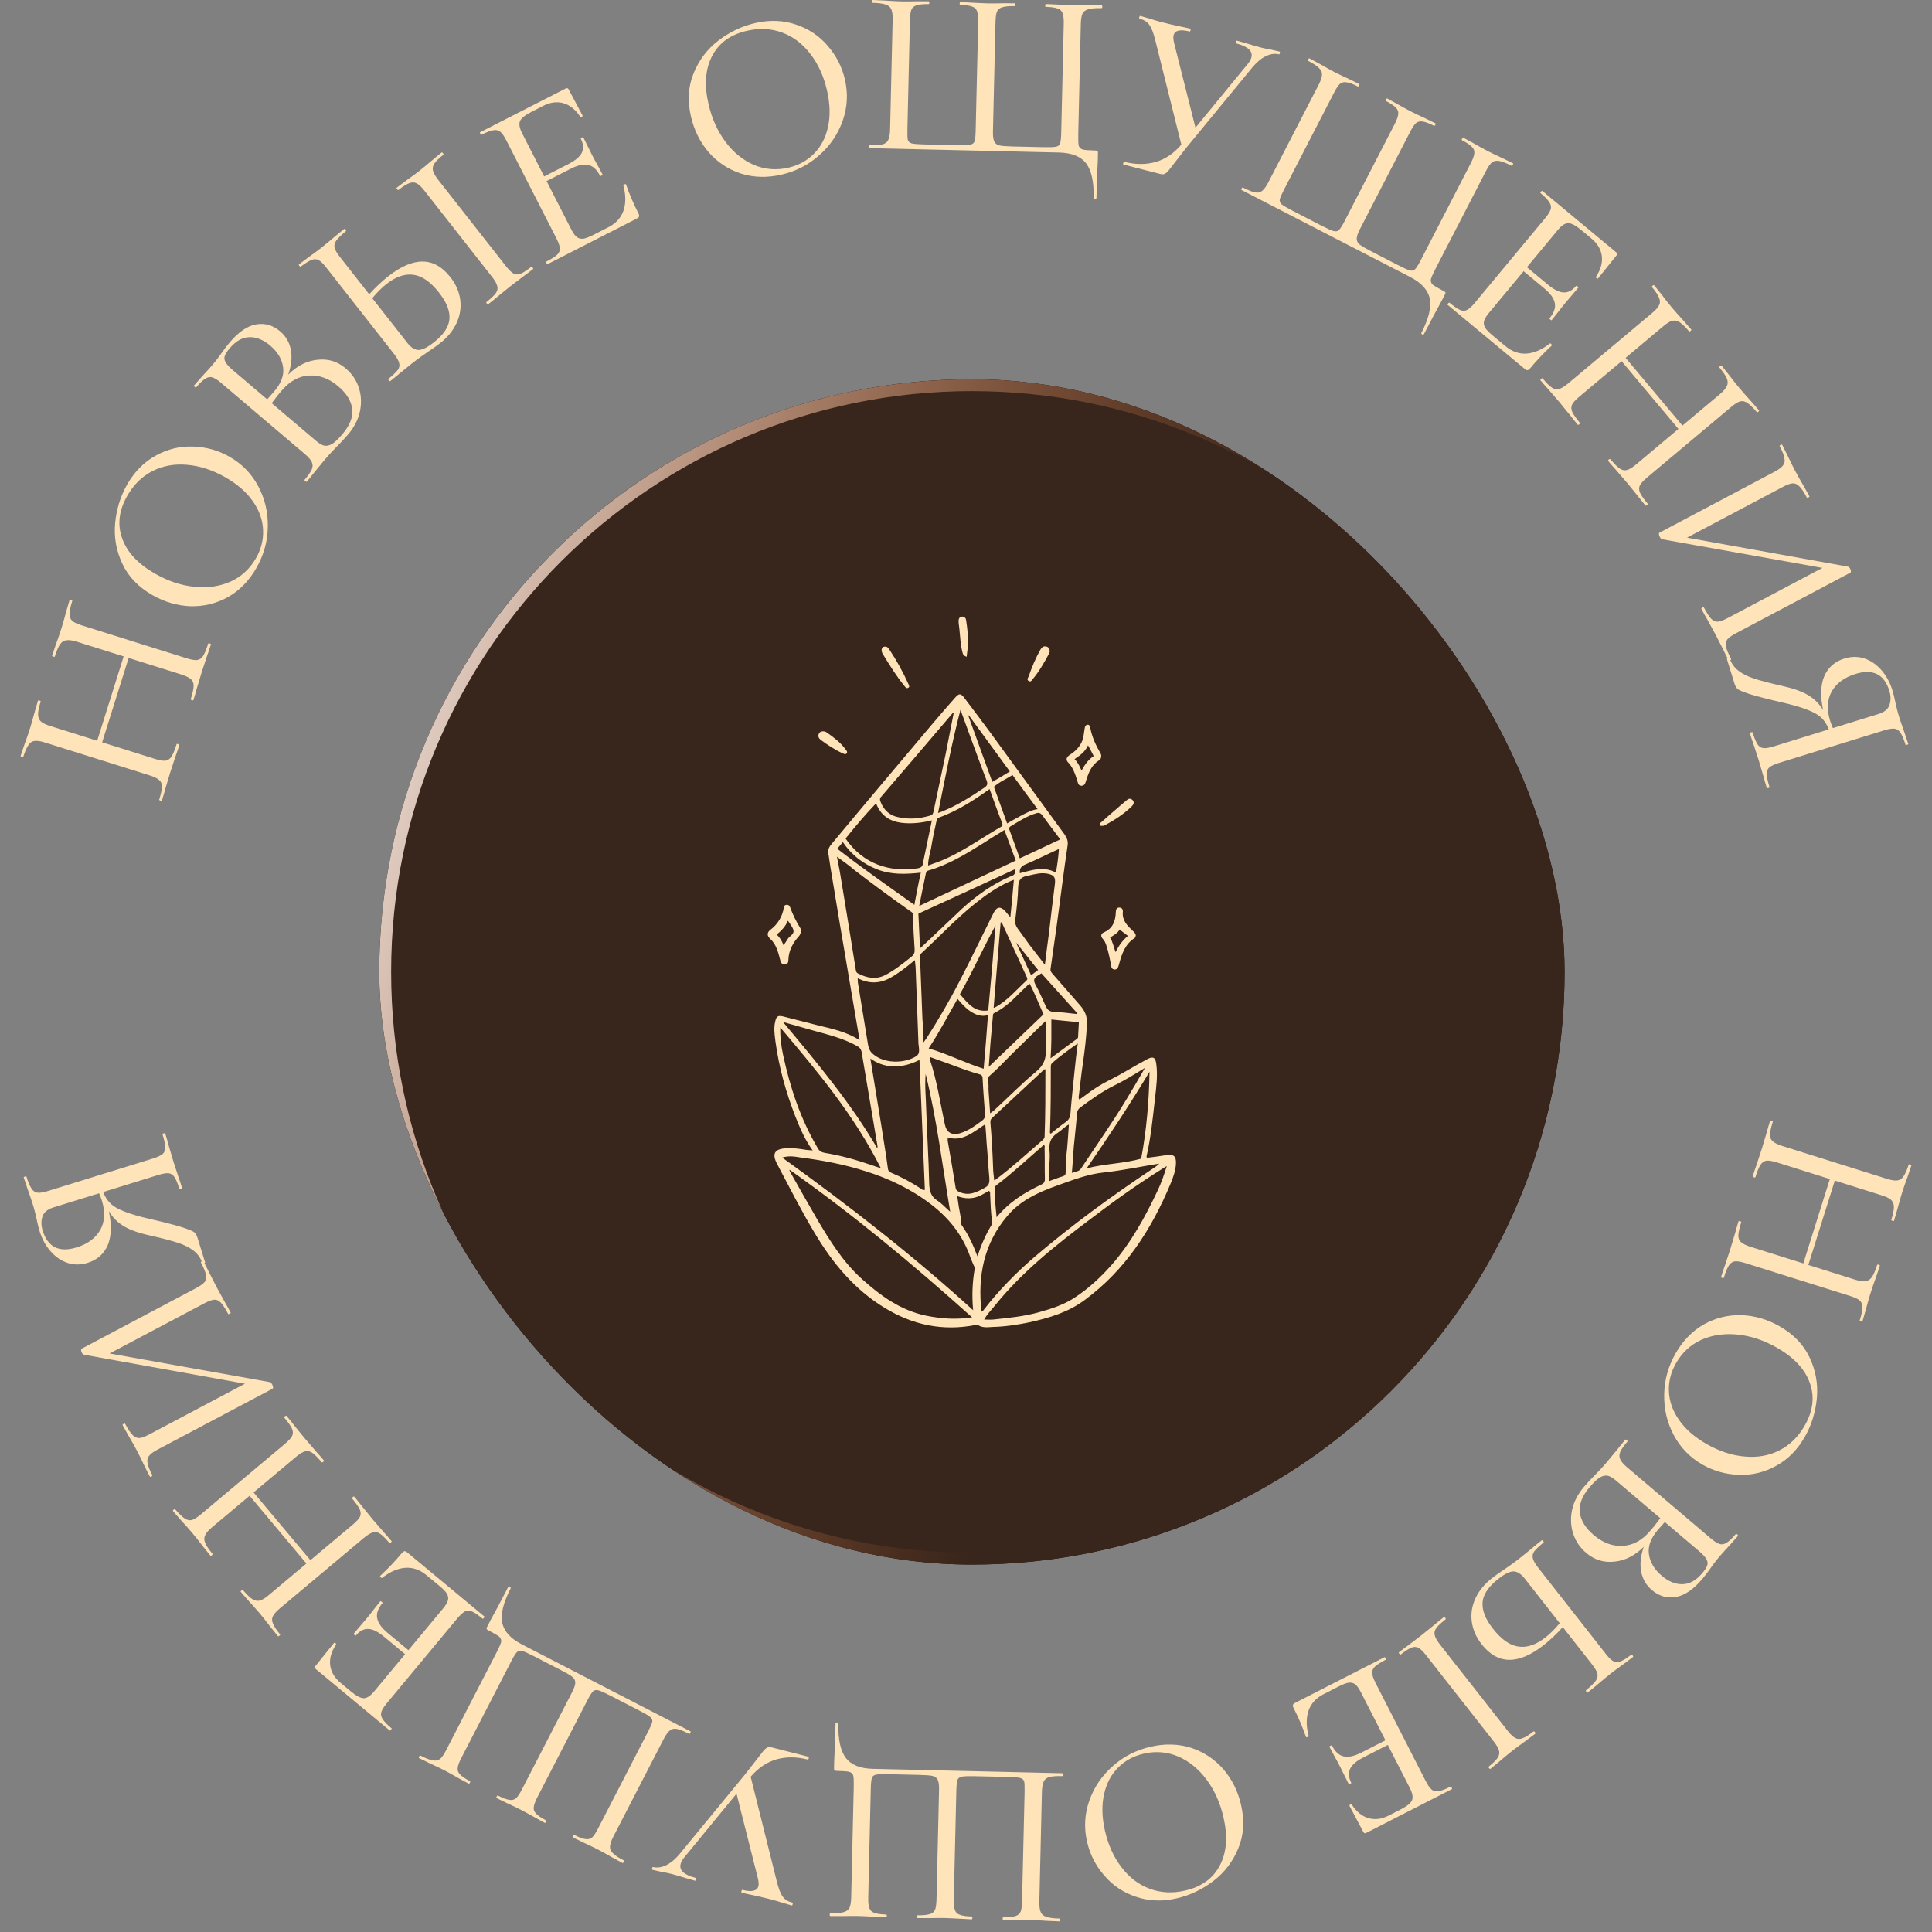 <?xml version="1.0" encoding="UTF-8"?> <svg xmlns="http://www.w3.org/2000/svg" width="163" height="163" viewBox="0 0 163 163" fill="none"><rect x="0" y="0" width="163" height="163" fill="#808080" stroke="none"/> <path d="M145.437 107.797C145.425 107.835 145.381 107.842 145.305 107.818C145.228 107.794 145.196 107.763 145.208 107.725C145.336 107.318 145.442 107.002 145.527 106.777L145.971 105.428L146.414 103.953C146.469 103.732 146.556 103.431 146.676 103.05C146.688 103.012 146.732 103.005 146.809 103.029C146.885 103.052 146.917 103.084 146.905 103.122C146.749 103.618 146.669 103.984 146.665 104.22C146.657 104.469 146.73 104.66 146.884 104.792C147.047 104.941 147.319 105.075 147.7 105.195L152.146 106.592L154.382 99.474L149.936 98.078C149.554 97.958 149.256 97.906 149.041 97.923C148.835 97.956 148.666 98.071 148.535 98.267C148.399 98.476 148.253 98.829 148.098 99.325C148.09 99.35 148.048 99.351 147.971 99.327C147.895 99.303 147.861 99.278 147.869 99.253C147.997 98.846 148.103 98.53 148.187 98.305L148.656 96.879L149.056 95.538C149.116 95.305 149.211 94.978 149.343 94.559C149.351 94.533 149.393 94.532 149.469 94.556C149.546 94.581 149.58 94.605 149.572 94.631C149.42 95.114 149.342 95.474 149.338 95.71C149.329 95.959 149.402 96.15 149.556 96.282C149.719 96.431 149.991 96.565 150.373 96.685L159.208 99.46C159.589 99.579 159.883 99.623 160.089 99.59C160.291 99.569 160.46 99.455 160.596 99.246C160.74 99.053 160.886 98.722 161.034 98.251C161.042 98.226 161.084 98.225 161.16 98.249C161.236 98.273 161.271 98.298 161.263 98.323L160.938 99.29C160.745 99.817 160.594 100.251 160.486 100.595C160.366 100.977 160.227 101.464 160.069 102.057L159.794 102.998C159.786 103.023 159.744 103.024 159.668 103C159.592 102.976 159.557 102.952 159.565 102.926C159.717 102.443 159.791 102.075 159.787 101.822C159.782 101.569 159.698 101.368 159.536 101.219C159.382 101.086 159.114 100.96 158.732 100.841L154.801 99.606L152.566 106.723L156.497 107.958C156.878 108.078 157.172 108.121 157.378 108.088C157.593 108.072 157.775 107.961 157.923 107.756C158.071 107.551 158.221 107.207 158.373 106.723C158.385 106.685 158.429 106.678 158.505 106.702C158.582 106.726 158.614 106.757 158.602 106.795L158.301 107.686C158.1 108.238 157.933 108.723 157.802 109.143C157.694 109.487 157.565 109.942 157.414 110.51L157.134 111.47C157.122 111.508 157.078 111.515 157.001 111.491C156.925 111.467 156.893 111.436 156.905 111.398C157.057 110.915 157.13 110.547 157.126 110.294C157.13 110.057 157.057 109.867 156.907 109.722C156.753 109.59 156.485 109.464 156.104 109.344L147.269 106.569C146.887 106.449 146.589 106.398 146.374 106.414C146.168 106.447 145.999 106.562 145.868 106.758C145.732 106.967 145.589 107.313 145.437 107.797Z" fill="#FFE3B9"></path> <path d="M141.363 114.193C141.977 113.116 142.774 112.296 143.754 111.734C144.739 111.19 145.792 110.931 146.913 110.956C148.04 110.999 149.113 111.311 150.132 111.892C151.325 112.572 152.173 113.454 152.676 114.538C153.19 115.629 153.394 116.765 153.288 117.948C153.176 119.142 152.839 120.232 152.278 121.216C151.651 122.317 150.839 123.136 149.843 123.673C148.858 124.217 147.817 124.468 146.721 124.426C145.618 124.397 144.591 124.111 143.641 123.57C142.587 122.969 141.778 122.14 141.214 121.082C140.65 120.025 140.381 118.882 140.406 117.653C140.424 116.436 140.743 115.282 141.363 114.193ZM141.399 115.019C140.964 115.784 140.766 116.576 140.805 117.397C140.837 118.229 141.119 119.026 141.651 119.789C142.188 120.571 142.966 121.252 143.986 121.833C145.063 122.447 146.137 122.797 147.207 122.885C148.271 122.985 149.245 122.811 150.129 122.363C151.013 121.915 151.726 121.216 152.267 120.266C152.973 119.027 153.113 117.825 152.686 116.661C152.271 115.504 151.345 114.516 149.909 113.698C148.82 113.078 147.717 112.71 146.601 112.596C145.484 112.482 144.464 112.63 143.54 113.039C142.628 113.456 141.914 114.116 141.399 115.019Z" fill="#FFE3B9"></path> <path d="M138.684 130.5C137.922 131.252 137.095 131.669 136.203 131.751C135.313 131.852 134.522 131.609 133.831 131.022C133.293 130.564 132.922 130.013 132.718 129.367C132.514 128.722 132.488 128.052 132.64 127.359C132.793 126.684 133.12 126.052 133.621 125.463C133.897 125.138 134.214 124.795 134.573 124.435C134.704 124.301 134.857 124.142 135.031 123.958C135.205 123.773 135.396 123.559 135.603 123.315L136.481 122.251C136.635 122.049 136.85 121.786 137.126 121.46C137.144 121.44 137.183 121.456 137.244 121.508C137.305 121.559 137.327 121.596 137.309 121.616C136.999 121.982 136.795 122.272 136.699 122.488C136.605 122.723 136.603 122.931 136.693 123.113C136.775 123.305 136.968 123.531 137.273 123.79L144.33 129.786C144.635 130.045 144.884 130.204 145.078 130.264C145.272 130.324 145.468 130.289 145.666 130.159C145.873 130.038 146.133 129.795 146.443 129.429C146.469 129.399 146.513 129.409 146.574 129.461C146.635 129.513 146.652 129.554 146.626 129.585L145.977 130.319C145.594 130.728 145.286 131.07 145.053 131.344C144.897 131.527 144.76 131.699 144.64 131.86C144.512 132.031 144.406 132.177 144.321 132.298C144.084 132.639 143.845 132.951 143.603 133.236C142.86 134.11 142.121 134.61 141.384 134.736C140.647 134.862 139.973 134.666 139.364 134.148C138.876 133.733 138.573 133.205 138.454 132.562C138.346 131.927 138.423 131.24 138.684 130.5ZM143.618 132.724C143.834 132.47 143.973 132.255 144.034 132.08C144.097 131.923 144.078 131.75 143.978 131.559C143.877 131.369 143.669 131.14 143.354 130.872L140.458 128.412L139.86 129.085C139.265 129.786 139.017 130.468 139.119 131.131C139.211 131.805 139.572 132.409 140.202 132.945C140.771 133.428 141.349 133.665 141.934 133.655C142.53 133.654 143.091 133.344 143.618 132.724ZM134.105 125.48C133.483 126.212 133.209 126.915 133.283 127.59C133.367 128.274 133.759 128.914 134.46 129.509C135.233 130.165 136.042 130.469 136.89 130.419C137.739 130.387 138.5 129.985 139.175 129.211C139.427 128.935 139.728 128.561 140.077 128.088L136.328 124.902C136.074 124.686 135.846 124.554 135.643 124.504C135.432 124.464 135.204 124.516 134.96 124.659C134.727 124.81 134.441 125.084 134.105 125.48Z" fill="#FFE3B9"></path> <path d="M130.244 138.793C128.104 140.471 126.359 140.45 125.009 138.73C124.54 138.132 124.261 137.495 124.172 136.82C124.082 136.144 124.185 135.487 124.481 134.848C124.777 134.21 125.239 133.644 125.869 133.15C126.141 132.936 126.479 132.697 126.881 132.432C127.036 132.327 127.233 132.19 127.472 132.019C127.701 131.857 127.962 131.66 128.256 131.43L129.282 130.599C129.473 130.433 129.742 130.213 130.088 129.942C130.109 129.925 130.144 129.949 130.194 130.012C130.243 130.075 130.257 130.114 130.236 130.131C129.856 130.446 129.594 130.694 129.448 130.876C129.311 131.068 129.269 131.263 129.321 131.459C129.363 131.663 129.511 131.928 129.766 132.253L135.481 139.539C135.736 139.864 135.949 140.071 136.119 140.158C136.297 140.255 136.496 140.26 136.715 140.173C136.924 140.093 137.227 139.907 137.623 139.613C137.655 139.588 137.695 139.607 137.745 139.67C137.794 139.733 137.803 139.777 137.771 139.802L137.019 140.366C136.562 140.691 136.187 140.968 135.893 141.199C135.579 141.446 135.188 141.769 134.722 142.168L133.963 142.789C133.932 142.814 133.891 142.794 133.842 142.732C133.793 142.669 133.784 142.625 133.815 142.6C134.206 142.277 134.475 142.015 134.622 141.814C134.77 141.614 134.819 141.406 134.769 141.191C134.717 140.995 134.563 140.734 134.308 140.409L131.851 137.277C131.304 137.876 130.768 138.381 130.244 138.793ZM118.166 139.598C118.145 139.615 118.11 139.591 118.061 139.529C118.012 139.466 117.997 139.426 118.018 139.409C118.344 139.154 118.605 138.958 118.802 138.82L119.947 137.947L121.021 137.08C121.212 136.913 121.475 136.698 121.811 136.435C121.842 136.41 121.883 136.429 121.932 136.492C121.981 136.555 121.99 136.599 121.959 136.623C121.571 136.928 121.308 137.176 121.171 137.369C121.034 137.561 120.991 137.755 121.043 137.952C121.093 138.167 121.242 138.431 121.489 138.746L127.204 146.032C127.451 146.347 127.669 146.549 127.857 146.638C128.035 146.736 128.234 146.741 128.454 146.653C128.681 146.576 128.989 146.385 129.377 146.081C129.409 146.056 129.449 146.075 129.499 146.138C129.548 146.201 129.557 146.245 129.526 146.27L128.711 146.884C128.254 147.208 127.883 147.482 127.6 147.704C127.296 147.943 126.921 148.253 126.476 148.636L125.733 149.245C125.712 149.261 125.677 149.238 125.628 149.175C125.578 149.112 125.564 149.072 125.585 149.056C125.963 148.76 126.221 148.506 126.361 148.295C126.49 148.092 126.524 147.887 126.463 147.68C126.411 147.484 126.262 147.229 126.015 146.914L120.324 139.66C120.069 139.334 119.853 139.123 119.674 139.025C119.496 138.928 119.297 138.923 119.078 139.01C118.858 139.098 118.555 139.294 118.166 139.598ZM126.402 133.214C125.584 133.856 125.144 134.506 125.084 135.163C125.021 135.84 125.311 136.587 125.953 137.405C126.677 138.328 127.404 138.834 128.134 138.922C128.854 139.019 129.607 138.758 130.394 138.141C130.771 137.845 131.171 137.447 131.592 136.947L128.617 133.154C128.338 132.798 128.043 132.605 127.733 132.577C127.412 132.558 126.969 132.77 126.402 133.214Z" fill="#FFE3B9"></path> <path d="M110.409 146.454C110.427 146.49 110.397 146.52 110.32 146.544C110.249 146.581 110.204 146.581 110.186 146.546C109.898 145.719 109.545 144.896 109.127 144.077C109.078 143.982 109.065 143.899 109.089 143.827C109.106 143.773 109.168 143.719 109.275 143.665L116.808 139.815C116.832 139.802 116.862 139.832 116.899 139.903C116.935 139.974 116.941 140.016 116.918 140.028C116.478 140.253 116.173 140.446 116.001 140.609C115.83 140.771 115.751 140.954 115.765 141.157C115.784 141.371 115.885 141.656 116.067 142.013L120.281 150.258C120.463 150.614 120.633 150.857 120.789 150.987C120.945 151.117 121.139 151.16 121.371 151.116C121.609 151.084 121.948 150.956 122.388 150.732C122.411 150.719 122.441 150.749 122.478 150.82C122.514 150.891 122.521 150.933 122.497 150.945L115.266 154.64C115.159 154.695 115.079 154.669 115.024 154.562L113.851 152.354C113.833 152.319 113.859 152.283 113.93 152.246C113.99 152.216 114.028 152.218 114.047 152.254C114.446 152.859 114.917 153.239 115.461 153.395C116.005 153.552 116.574 153.478 117.168 153.175L118.147 152.674C118.705 152.389 119.034 152.124 119.133 151.878C119.232 151.633 119.169 151.291 118.945 150.851L117.088 147.218L115.04 148.265C114.447 148.568 114.071 148.888 113.913 149.223C113.743 149.564 113.773 149.961 114.004 150.412C114.016 150.436 113.986 150.466 113.915 150.502C113.844 150.538 113.802 150.545 113.79 150.521L113.052 149.034C112.876 148.689 112.737 148.431 112.634 148.259L112.161 147.378C112.149 147.354 112.179 147.324 112.25 147.288C112.321 147.251 112.363 147.245 112.375 147.269C112.642 147.791 112.969 148.095 113.358 148.181C113.752 148.279 114.258 148.17 114.876 147.855L116.888 146.826L114.804 142.748C114.646 142.439 114.492 142.226 114.342 142.108C114.192 141.99 114.009 141.941 113.795 141.961C113.587 141.993 113.298 142.103 112.93 142.291L111.666 142.937C111.037 143.258 110.614 143.721 110.399 144.325C110.19 144.941 110.193 145.651 110.409 146.454Z" fill="#FFE3B9"></path> <path d="M97.072 147.37C98.281 147.092 99.423 147.123 100.5 147.464C101.568 147.82 102.471 148.42 103.212 149.262C103.943 150.12 104.44 151.12 104.703 152.264C105.011 153.602 104.936 154.824 104.479 155.927C104.024 157.044 103.326 157.964 102.384 158.687C101.429 159.413 100.399 159.903 99.295 160.157C98.06 160.441 96.908 160.398 95.838 160.028C94.771 159.672 93.881 159.076 93.169 158.241C92.444 157.409 91.959 156.46 91.714 155.395C91.442 154.212 91.505 153.055 91.901 151.924C92.298 150.793 92.957 149.821 93.878 149.007C94.786 148.196 95.851 147.651 97.072 147.37ZM96.489 147.955C95.631 148.153 94.914 148.543 94.337 149.128C93.746 149.715 93.351 150.462 93.149 151.371C92.938 152.295 92.963 153.329 93.226 154.472C93.504 155.681 93.973 156.709 94.633 157.555C95.28 158.405 96.067 159.004 96.996 159.352C97.924 159.699 98.921 159.75 99.986 159.505C101.376 159.186 102.355 158.475 102.923 157.373C103.493 156.284 103.593 154.934 103.223 153.323C102.942 152.101 102.466 151.041 101.794 150.142C101.122 149.243 100.322 148.592 99.395 148.19C98.471 147.801 97.502 147.722 96.489 147.955Z" fill="#FFE3B9"></path> <path d="M89.662 149.607C89.688 149.608 89.701 149.648 89.699 149.728C89.697 149.808 89.683 149.848 89.656 149.847C89.149 149.835 88.782 149.86 88.554 149.921C88.312 149.982 88.15 150.105 88.065 150.29C87.967 150.488 87.914 150.787 87.904 151.187L87.689 160.444C87.68 160.844 87.72 161.138 87.809 161.327C87.885 161.516 88.042 161.646 88.28 161.718C88.505 161.803 88.87 161.852 89.377 161.864C89.404 161.864 89.416 161.905 89.414 161.985C89.412 162.065 89.398 162.104 89.371 162.104L88.352 162.06C87.793 162.02 87.333 161.996 86.973 161.988C86.614 161.98 86.153 161.982 85.593 161.996L84.653 161.994C84.613 161.993 84.594 161.953 84.596 161.873C84.597 161.793 84.618 161.753 84.658 161.754C85.112 161.765 85.446 161.732 85.661 161.657C85.876 161.596 86.025 161.472 86.109 161.288C86.18 161.103 86.221 160.81 86.23 160.41L86.444 151.193C86.454 150.74 86.441 150.439 86.405 150.292C86.355 150.144 86.244 150.048 86.071 150.004C85.899 149.96 85.546 149.932 85.013 149.919L82.274 149.856C81.727 149.843 81.36 149.854 81.173 149.89C80.972 149.925 80.843 150.016 80.786 150.161C80.729 150.32 80.696 150.619 80.685 151.059L80.471 160.277C80.462 160.677 80.495 160.971 80.571 161.159C80.633 161.347 80.77 161.477 80.982 161.549C81.193 161.634 81.526 161.681 81.979 161.692C82.019 161.693 82.038 161.733 82.036 161.813C82.034 161.893 82.013 161.933 81.973 161.932C80.775 161.864 80.015 161.826 79.695 161.819C79.376 161.812 78.935 161.815 78.375 161.828L77.415 161.826C77.375 161.825 77.356 161.785 77.357 161.705C77.359 161.625 77.38 161.585 77.42 161.586C77.873 161.597 78.214 161.565 78.443 161.49C78.657 161.428 78.807 161.305 78.891 161.12C78.962 160.935 79.002 160.643 79.012 160.243L79.226 151.005C79.236 150.605 79.195 150.318 79.106 150.142C79.017 149.98 78.872 149.877 78.673 149.832C78.461 149.787 78.095 149.759 77.575 149.747L75.056 149.688C74.496 149.675 74.122 149.686 73.935 149.722C73.734 149.757 73.612 149.848 73.568 149.994C73.511 150.139 73.478 150.438 73.467 150.892L73.253 160.109C73.244 160.509 73.277 160.803 73.353 160.992C73.415 161.18 73.552 161.31 73.764 161.381C73.975 161.466 74.308 161.514 74.761 161.524C74.801 161.525 74.82 161.566 74.818 161.646C74.816 161.726 74.795 161.765 74.755 161.764L73.816 161.723C73.257 161.683 72.797 161.659 72.437 161.651C72.078 161.642 71.617 161.645 71.057 161.659L70.057 161.655C70.017 161.654 69.998 161.614 69.999 161.534C70.001 161.454 70.022 161.414 70.062 161.415C70.569 161.427 70.943 161.396 71.185 161.321C71.413 161.26 71.576 161.137 71.673 160.953C71.758 160.768 71.805 160.476 71.814 160.076L72.029 150.818C72.04 150.325 72.028 149.991 71.992 149.817C71.942 149.656 71.831 149.547 71.659 149.489C71.474 149.445 71.114 149.417 70.581 149.404C70.474 149.402 70.415 149.387 70.402 149.36C70.376 149.346 70.364 149.279 70.367 149.159L70.381 148.559C70.423 147.867 70.461 146.821 70.493 145.421C70.495 145.354 70.536 145.322 70.616 145.324C70.696 145.326 70.735 145.36 70.733 145.427C70.702 146.76 70.913 147.725 71.366 148.322C71.82 148.906 72.579 149.211 73.646 149.235L89.662 149.607Z" fill="#FFE3B9"></path> <path d="M55.048 157.754C55.009 157.744 55 157.7 55.019 157.623C55.039 157.545 55.069 157.512 55.107 157.521C55.443 157.607 55.807 157.556 56.2 157.367C56.576 157.188 56.941 156.889 57.296 156.471L62.809 149.768C63.075 149.423 63.3 149.137 63.483 148.908C63.649 148.689 63.792 148.505 63.912 148.357C64.101 148.103 64.266 147.89 64.406 147.72C64.542 147.562 64.664 147.462 64.771 147.421C64.862 147.389 64.985 147.393 65.14 147.433L68.221 148.22C68.246 148.227 68.249 148.269 68.23 148.347C68.21 148.424 68.187 148.46 68.161 148.453C67.231 148.215 66.36 148.206 65.547 148.424C64.718 148.653 63.979 149.145 63.332 149.902L65.535 158.722C65.684 159.325 65.849 159.753 66.032 160.006C66.202 160.256 66.481 160.43 66.869 160.529C66.895 160.536 66.898 160.578 66.878 160.655C66.858 160.733 66.835 160.768 66.809 160.762L66.078 160.554C65.697 160.429 65.339 160.324 65.003 160.238C64.447 160.096 63.882 159.965 63.307 159.846C63.123 159.812 62.876 159.756 62.566 159.677C62.54 159.67 62.537 159.628 62.557 159.55C62.577 159.473 62.599 159.437 62.625 159.444C63.426 159.649 63.88 159.545 63.985 159.131C64.022 158.989 64.011 158.787 63.955 158.525L62.14 151.331L57.76 156.672C57.585 156.875 57.472 157.073 57.422 157.267C57.287 157.797 57.717 158.189 58.711 158.443C58.737 158.45 58.74 158.492 58.72 158.569C58.7 158.647 58.678 158.682 58.652 158.676L57.843 158.448C57.385 158.303 56.981 158.186 56.632 158.097C56.374 158.031 56.099 157.975 55.808 157.928L55.048 157.754Z" fill="#FFE3B9"></path> <path d="M58.261 146.076C58.285 146.089 58.279 146.13 58.242 146.201C58.205 146.273 58.175 146.302 58.151 146.29C57.701 146.058 57.36 145.919 57.128 145.874C56.884 145.824 56.684 145.863 56.527 145.992C56.352 146.127 56.173 146.372 55.99 146.728L51.745 154.957C51.562 155.313 51.469 155.595 51.466 155.804C51.452 156.006 51.536 156.192 51.718 156.361C51.883 156.536 52.191 156.74 52.641 156.972C52.665 156.985 52.658 157.026 52.621 157.097C52.585 157.168 52.555 157.198 52.531 157.186L51.634 156.7C51.148 156.42 50.745 156.197 50.425 156.032C50.106 155.867 49.691 155.668 49.181 155.435L48.336 155.022C48.301 155.004 48.301 154.959 48.338 154.888C48.374 154.817 48.411 154.79 48.446 154.809C48.849 155.016 49.164 155.134 49.39 155.16C49.61 155.199 49.798 155.154 49.955 155.024C50.1 154.889 50.264 154.644 50.447 154.288L54.674 146.094C54.882 145.691 55.002 145.415 55.033 145.267C55.053 145.112 54.995 144.977 54.859 144.862C54.724 144.747 54.419 144.567 53.945 144.323L51.51 143.067C51.024 142.816 50.689 142.666 50.505 142.616C50.309 142.56 50.153 142.584 50.039 142.69C49.918 142.808 49.757 143.062 49.555 143.454L45.328 151.648C45.145 152.003 45.046 152.282 45.032 152.485C45.005 152.681 45.072 152.858 45.231 153.015C45.384 153.184 45.661 153.372 46.064 153.58C46.1 153.598 46.099 153.643 46.063 153.714C46.026 153.785 45.99 153.812 45.954 153.793C44.906 153.208 44.24 152.842 43.956 152.695C43.671 152.548 43.274 152.358 42.764 152.125L41.902 151.703C41.866 151.685 41.867 151.64 41.903 151.569C41.94 151.498 41.976 151.471 42.012 151.49C42.415 151.697 42.735 151.818 42.973 151.851C43.193 151.889 43.382 151.844 43.538 151.715C43.683 151.579 43.847 151.334 44.031 150.978L48.267 142.766C48.45 142.411 48.54 142.135 48.536 141.938C48.527 141.753 48.442 141.597 48.283 141.47C48.112 141.336 47.795 141.15 47.333 140.912L45.093 139.757C44.596 139.5 44.255 139.347 44.07 139.297C43.874 139.241 43.725 139.269 43.622 139.381C43.507 139.486 43.346 139.741 43.138 140.144L38.912 148.338C38.728 148.693 38.629 148.972 38.615 149.175C38.589 149.371 38.655 149.548 38.814 149.705C38.967 149.874 39.245 150.062 39.648 150.27C39.683 150.289 39.683 150.333 39.646 150.404C39.609 150.476 39.573 150.502 39.538 150.484L38.711 150.035C38.226 149.754 37.823 149.532 37.503 149.367C37.183 149.202 36.768 149.003 36.258 148.77L35.361 148.329C35.325 148.311 35.326 148.266 35.362 148.195C35.399 148.124 35.435 148.097 35.471 148.116C35.921 148.348 36.271 148.484 36.521 148.522C36.753 148.567 36.953 148.528 37.122 148.405C37.279 148.276 37.449 148.033 37.632 147.678L41.877 139.448C42.103 139.01 42.238 138.704 42.282 138.532C42.308 138.365 42.256 138.218 42.127 138.092C41.979 137.97 41.668 137.788 41.194 137.543C41.099 137.494 41.052 137.455 41.053 137.425C41.035 137.401 41.054 137.336 41.109 137.229L41.384 136.696C41.725 136.092 42.217 135.168 42.859 133.923C42.889 133.864 42.94 133.853 43.011 133.89C43.082 133.926 43.103 133.974 43.072 134.033C42.461 135.218 42.228 136.179 42.374 136.914C42.526 137.637 43.076 138.244 44.024 138.733L58.261 146.076Z" fill="#FFE3B9"></path> <path d="M32.246 133.12C32.221 133.151 32.181 133.136 32.129 133.074C32.067 133.023 32.049 132.982 32.075 132.951C32.721 132.361 33.338 131.713 33.926 131.005C33.994 130.923 34.065 130.878 34.141 130.871C34.197 130.866 34.271 130.902 34.363 130.979L40.871 136.385C40.891 136.402 40.876 136.441 40.825 136.503C40.774 136.564 40.738 136.586 40.717 136.569C40.338 136.254 40.04 136.05 39.823 135.956C39.606 135.863 39.407 135.862 39.226 135.954C39.037 136.057 38.814 136.262 38.559 136.57L32.641 143.693C32.386 144 32.229 144.252 32.171 144.446C32.114 144.641 32.151 144.836 32.282 145.033C32.406 145.239 32.657 145.5 33.036 145.815C33.057 145.832 33.042 145.871 32.99 145.933C32.939 145.994 32.904 146.017 32.883 146L26.637 140.811C26.545 140.734 26.537 140.65 26.614 140.557L28.181 138.609C28.206 138.578 28.25 138.588 28.311 138.639C28.363 138.682 28.375 138.719 28.35 138.749C27.951 139.354 27.787 139.938 27.858 140.499C27.929 141.061 28.221 141.554 28.734 141.98L29.58 142.683C30.062 143.084 30.435 143.281 30.7 143.276C30.964 143.27 31.254 143.078 31.57 142.698L34.177 139.56L32.407 138.09C31.895 137.664 31.453 137.445 31.083 137.432C30.702 137.41 30.35 137.594 30.026 137.984C30.009 138.004 29.97 137.989 29.908 137.938C29.846 137.887 29.824 137.851 29.841 137.83L30.917 136.566C31.165 136.269 31.347 136.039 31.464 135.877L32.088 135.095C32.105 135.074 32.144 135.089 32.206 135.141C32.267 135.192 32.29 135.227 32.273 135.248C31.898 135.699 31.747 136.12 31.821 136.511C31.887 136.912 32.186 137.334 32.719 137.777L34.458 139.222L37.385 135.699C37.606 135.432 37.742 135.206 37.791 135.022C37.84 134.838 37.813 134.651 37.711 134.461C37.599 134.282 37.385 134.061 37.067 133.796L35.974 132.889C35.431 132.437 34.839 132.232 34.199 132.272C33.55 132.323 32.899 132.605 32.246 133.12Z" fill="#FFE3B9"></path> <path d="M23.991 119.611C23.965 119.58 23.983 119.539 24.044 119.488C24.106 119.437 24.149 119.426 24.175 119.457C24.449 119.784 24.658 120.043 24.802 120.236L25.699 121.337L26.704 122.504C26.86 122.669 27.067 122.905 27.324 123.211C27.349 123.242 27.332 123.283 27.27 123.334C27.209 123.386 27.166 123.396 27.14 123.365C26.806 122.967 26.54 122.702 26.343 122.571C26.138 122.43 25.938 122.389 25.744 122.448C25.531 122.505 25.271 122.662 24.964 122.919L21.394 125.914L26.188 131.629L29.758 128.635C30.065 128.378 30.269 128.154 30.371 127.964C30.454 127.773 30.448 127.569 30.353 127.352C30.25 127.126 30.032 126.813 29.698 126.415C29.68 126.394 29.702 126.358 29.764 126.307C29.825 126.256 29.864 126.24 29.881 126.26C30.155 126.587 30.365 126.847 30.509 127.039L31.457 128.202L32.372 129.261C32.537 129.437 32.76 129.693 33.043 130.03C33.06 130.05 33.038 130.086 32.977 130.138C32.916 130.189 32.876 130.205 32.859 130.184C32.534 129.796 32.272 129.537 32.076 129.406C31.87 129.265 31.671 129.224 31.476 129.282C31.263 129.339 31.003 129.496 30.697 129.753L23.602 135.704C23.295 135.961 23.101 136.185 23.017 136.377C22.926 136.558 22.932 136.762 23.035 136.989C23.119 137.214 23.32 137.515 23.637 137.893C23.654 137.914 23.632 137.95 23.571 138.001C23.509 138.053 23.47 138.068 23.453 138.048L22.813 137.253C22.473 136.807 22.188 136.446 21.957 136.17C21.7 135.864 21.364 135.484 20.949 135.031L20.304 134.293C20.287 134.273 20.309 134.237 20.37 134.186C20.432 134.134 20.471 134.119 20.488 134.139C20.814 134.527 21.084 134.788 21.3 134.92C21.515 135.053 21.73 135.09 21.943 135.033C22.137 134.975 22.388 134.817 22.694 134.56L25.851 131.912L21.057 126.196L17.9 128.844C17.594 129.101 17.399 129.325 17.316 129.517C17.214 129.707 17.21 129.919 17.303 130.154C17.395 130.39 17.605 130.702 17.93 131.09C17.956 131.12 17.938 131.161 17.877 131.213C17.816 131.264 17.772 131.275 17.747 131.244L17.158 130.511C16.801 130.044 16.482 129.642 16.199 129.305C15.967 129.029 15.653 128.675 15.255 128.243L14.598 127.49C14.572 127.459 14.59 127.418 14.651 127.367C14.712 127.315 14.756 127.305 14.781 127.335C15.107 127.724 15.378 127.984 15.593 128.116C15.79 128.247 15.99 128.288 16.193 128.24C16.387 128.181 16.638 128.023 16.944 127.766L24.039 121.816C24.345 121.559 24.549 121.335 24.651 121.145C24.734 120.954 24.729 120.75 24.634 120.533C24.531 120.307 24.317 119.999 23.991 119.611Z" fill="#FFE3B9"></path> <path d="M16.95 106.513C16.931 106.478 16.957 106.442 17.028 106.404C17.098 106.367 17.143 106.366 17.162 106.401C17.361 106.778 17.512 107.076 17.612 107.294L18.268 108.576L18.988 109.892C19.112 110.098 19.268 110.378 19.455 110.731C19.474 110.767 19.448 110.803 19.377 110.841C19.306 110.878 19.262 110.879 19.243 110.844C19 110.384 18.795 110.07 18.63 109.901C18.459 109.72 18.272 109.638 18.07 109.654C17.867 109.671 17.584 109.776 17.218 109.97L9.247 114.191L22.795 116.612C22.849 116.628 22.908 116.696 22.97 116.814C23.008 116.884 23.03 116.955 23.038 117.027C23.045 117.098 23.031 117.143 22.996 117.162L13.275 122.31C12.922 122.497 12.684 122.676 12.563 122.845C12.435 123.003 12.398 123.204 12.452 123.447C12.487 123.685 12.62 124.022 12.851 124.458C12.87 124.493 12.844 124.53 12.773 124.567C12.702 124.605 12.658 124.606 12.639 124.57L12.17 123.642C11.919 123.111 11.716 122.698 11.559 122.404C11.354 122.015 11.101 121.567 10.803 121.061L10.346 120.24C10.327 120.205 10.353 120.168 10.424 120.131C10.495 120.093 10.539 120.092 10.558 120.128C10.801 120.587 11.014 120.904 11.197 121.079C11.363 121.248 11.549 121.33 11.758 121.325C11.96 121.309 12.238 121.207 12.592 121.02L20.669 116.742L7.084 114.295C7.019 114.285 6.958 114.227 6.901 114.121C6.864 114.05 6.845 113.985 6.843 113.925C6.836 113.854 6.849 113.809 6.885 113.79L16.535 108.679C16.889 108.492 17.135 108.316 17.274 108.152C17.395 107.982 17.43 107.776 17.376 107.532C17.323 107.289 17.18 106.949 16.95 106.513Z" fill="#FFE3B9"></path> <path d="M13.707 95.692C13.699 95.666 13.733 95.641 13.81 95.618C13.886 95.594 13.928 95.595 13.936 95.621C14.066 96.041 14.162 96.374 14.225 96.62L14.62 97.963L15.053 99.295C15.136 99.52 15.241 99.837 15.367 100.244C15.375 100.27 15.341 100.294 15.265 100.318C15.188 100.342 15.146 100.341 15.138 100.315C14.992 99.844 14.854 99.51 14.723 99.313C14.592 99.116 14.426 99.007 14.224 98.986C14.022 98.965 13.724 99.015 13.329 99.137L8.705 100.569C8.853 100.956 9.057 101.276 9.317 101.531C9.577 101.785 9.969 102.013 10.492 102.214C11.002 102.419 11.723 102.629 12.654 102.843C13.918 103.136 14.828 103.37 15.385 103.547C15.929 103.727 16.266 103.867 16.394 103.967C16.51 104.071 16.599 104.224 16.663 104.428L17.301 106.492C17.313 106.53 17.281 106.561 17.204 106.584C17.128 106.608 17.084 106.601 17.072 106.563C16.925 106.134 16.678 105.784 16.329 105.515C15.981 105.247 15.543 105.026 15.015 104.855C14.471 104.674 13.688 104.47 12.669 104.241C11.695 104.026 10.95 103.761 10.434 103.446C9.901 103.123 9.484 102.7 9.183 102.179C9.432 103.345 9.401 104.303 9.089 105.056C8.761 105.799 8.196 106.295 7.394 106.544C6.82 106.721 6.264 106.726 5.723 106.558C5.179 106.378 4.703 106.058 4.295 105.598C3.871 105.129 3.554 104.557 3.345 103.882C3.255 103.589 3.169 103.245 3.089 102.851C3.055 102.695 3.012 102.512 2.962 102.305C2.912 102.097 2.849 101.872 2.774 101.63C2.672 101.299 2.521 100.857 2.322 100.305L2.001 99.336C1.993 99.311 2.027 99.286 2.104 99.262C2.18 99.239 2.222 99.24 2.23 99.265C2.38 99.749 2.529 100.094 2.676 100.3C2.807 100.496 2.973 100.605 3.175 100.627C3.377 100.648 3.669 100.599 4.051 100.481L12.897 97.743C13.279 97.624 13.554 97.498 13.722 97.362C13.876 97.23 13.95 97.04 13.943 96.791C13.935 96.542 13.857 96.176 13.707 95.692ZM6.467 105.24C7.384 104.956 8.043 104.472 8.446 103.789C8.845 103.094 8.895 102.262 8.595 101.294C8.552 101.154 8.474 100.947 8.362 100.675L4.521 101.864C4.012 102.022 3.701 102.278 3.587 102.634C3.462 102.994 3.466 103.391 3.6 103.824C4.033 105.225 4.989 105.697 6.467 105.24Z" fill="#FFE3B9"></path> <path d="M17.563 54.307C17.575 54.269 17.619 54.262 17.695 54.286C17.772 54.31 17.804 54.341 17.792 54.379C17.664 54.786 17.558 55.102 17.473 55.327L17.029 56.676L16.586 58.151C16.531 58.371 16.444 58.672 16.324 59.054C16.312 59.092 16.268 59.099 16.191 59.075C16.115 59.051 16.083 59.02 16.095 58.982C16.251 58.486 16.331 58.12 16.335 57.883C16.343 57.634 16.27 57.444 16.116 57.312C15.953 57.163 15.681 57.028 15.3 56.908L10.854 55.512L8.618 62.629L13.064 64.025C13.446 64.145 13.744 64.197 13.959 64.181C14.165 64.148 14.334 64.033 14.465 63.837C14.601 63.628 14.746 63.275 14.902 62.779C14.91 62.754 14.953 62.753 15.029 62.777C15.105 62.801 15.139 62.825 15.131 62.851C15.003 63.258 14.897 63.574 14.813 63.799L14.344 65.224L13.944 66.566C13.884 66.799 13.789 67.125 13.657 67.545C13.649 67.57 13.607 67.571 13.531 67.547C13.454 67.523 13.42 67.498 13.428 67.473C13.58 66.99 13.658 66.63 13.662 66.394C13.671 66.144 13.598 65.954 13.444 65.822C13.281 65.673 13.008 65.538 12.627 65.418L3.792 62.644C3.411 62.524 3.117 62.481 2.911 62.514C2.709 62.534 2.54 62.649 2.404 62.858C2.26 63.05 2.114 63.382 1.966 63.852C1.958 63.878 1.916 63.879 1.84 63.855C1.764 63.831 1.729 63.806 1.737 63.78L2.062 62.813C2.255 62.287 2.406 61.852 2.514 61.509C2.634 61.127 2.773 60.64 2.931 60.047L3.206 59.105C3.214 59.08 3.256 59.079 3.332 59.103C3.408 59.127 3.443 59.152 3.435 59.177C3.283 59.661 3.209 60.029 3.213 60.282C3.218 60.535 3.301 60.736 3.464 60.885C3.618 61.017 3.886 61.143 4.268 61.263L8.199 62.497L10.434 55.38L6.503 54.146C6.122 54.026 5.828 53.983 5.622 54.016C5.407 54.032 5.225 54.143 5.077 54.348C4.929 54.553 4.779 54.897 4.627 55.38C4.615 55.418 4.571 55.425 4.495 55.402C4.418 55.378 4.386 55.346 4.398 55.308L4.699 54.418C4.9 53.866 5.067 53.38 5.198 52.96C5.306 52.617 5.435 52.161 5.586 51.593L5.866 50.633C5.878 50.595 5.922 50.588 5.999 50.612C6.075 50.636 6.107 50.667 6.095 50.705C5.943 51.189 5.87 51.557 5.874 51.81C5.87 52.046 5.943 52.237 6.093 52.382C6.247 52.514 6.515 52.64 6.896 52.76L15.731 55.534C16.113 55.654 16.411 55.706 16.626 55.69C16.832 55.657 17 55.542 17.132 55.346C17.267 55.136 17.411 54.79 17.563 54.307Z" fill="#FFE3B9"></path> <path d="M21.637 47.91C21.023 48.988 20.226 49.807 19.246 50.369C18.261 50.913 17.208 51.172 16.087 51.148C14.96 51.104 13.887 50.792 12.868 50.212C11.675 49.532 10.827 48.65 10.324 47.566C9.81 46.475 9.606 45.338 9.712 44.156C9.824 42.961 10.161 41.872 10.722 40.887C11.349 39.786 12.161 38.968 13.157 38.431C14.142 37.887 15.183 37.636 16.279 37.677C17.382 37.707 18.409 37.993 19.359 38.534C20.413 39.134 21.222 39.963 21.786 41.021C22.35 42.079 22.619 43.222 22.594 44.451C22.576 45.668 22.257 46.821 21.637 47.91ZM21.601 47.084C22.036 46.319 22.234 45.527 22.195 44.707C22.163 43.875 21.881 43.077 21.349 42.314C20.812 41.533 20.034 40.851 19.014 40.271C17.937 39.657 16.863 39.306 15.793 39.218C14.729 39.119 13.755 39.293 12.871 39.741C11.987 40.188 11.274 40.887 10.733 41.837C10.027 43.077 9.887 44.279 10.314 45.442C10.729 46.599 11.655 47.587 13.091 48.405C14.18 49.026 15.283 49.393 16.399 49.507C17.516 49.622 18.536 49.474 19.46 49.064C20.372 48.648 21.086 47.988 21.601 47.084Z" fill="#FFE3B9"></path> <path d="M24.316 31.604C25.078 30.851 25.904 30.434 26.797 30.352C27.687 30.251 28.478 30.495 29.169 31.082C29.707 31.539 30.078 32.091 30.282 32.736C30.486 33.382 30.512 34.051 30.36 34.745C30.207 35.419 29.88 36.051 29.379 36.641C29.103 36.966 28.785 37.309 28.427 37.669C28.296 37.802 28.143 37.961 27.969 38.146C27.795 38.33 27.604 38.544 27.397 38.788L26.519 39.853C26.365 40.054 26.15 40.318 25.873 40.643C25.856 40.663 25.817 40.648 25.756 40.596C25.695 40.544 25.673 40.508 25.691 40.488C26.001 40.122 26.205 39.831 26.301 39.615C26.395 39.38 26.397 39.172 26.307 38.99C26.225 38.798 26.032 38.573 25.727 38.314L18.67 32.318C18.365 32.059 18.116 31.899 17.922 31.84C17.728 31.78 17.532 31.815 17.334 31.944C17.127 32.065 16.867 32.308 16.556 32.674C16.531 32.705 16.487 32.694 16.426 32.642C16.365 32.59 16.348 32.549 16.374 32.519L17.023 31.785C17.406 31.375 17.714 31.034 17.947 30.759C18.103 30.576 18.24 30.404 18.36 30.243C18.488 30.072 18.594 29.926 18.679 29.806C18.916 29.465 19.155 29.152 19.397 28.868C20.14 27.994 20.879 27.494 21.616 27.368C22.353 27.242 23.027 27.438 23.636 27.956C24.124 28.37 24.427 28.899 24.546 29.542C24.654 30.176 24.577 30.864 24.316 31.604ZM19.382 29.38C19.166 29.634 19.027 29.849 18.966 30.024C18.903 30.18 18.922 30.354 19.023 30.544C19.123 30.735 19.331 30.964 19.646 31.231L22.542 33.692L23.14 33.019C23.735 32.318 23.983 31.636 23.881 30.972C23.789 30.299 23.428 29.694 22.798 29.159C22.229 28.675 21.651 28.439 21.066 28.448C20.47 28.45 19.909 28.76 19.382 29.38ZM28.895 36.623C29.517 35.892 29.791 35.188 29.717 34.513C29.633 33.83 29.241 33.19 28.54 32.594C27.767 31.938 26.957 31.635 26.11 31.685C25.261 31.716 24.5 32.118 23.825 32.892C23.573 33.168 23.272 33.543 22.923 34.016L26.672 37.201C26.926 37.417 27.154 37.55 27.357 37.6C27.569 37.639 27.796 37.588 28.04 37.445C28.273 37.293 28.559 37.02 28.895 36.623Z" fill="#FFE3B9"></path> <path d="M32.756 23.311C34.896 21.632 36.641 21.653 37.991 23.374C38.46 23.972 38.739 24.608 38.828 25.284C38.918 25.959 38.815 26.617 38.519 27.255C38.223 27.894 37.761 28.46 37.131 28.954C36.859 29.168 36.521 29.407 36.119 29.672C35.964 29.776 35.767 29.914 35.528 30.085C35.299 30.247 35.038 30.443 34.744 30.674L33.718 31.504C33.527 31.671 33.258 31.89 32.912 32.162C32.891 32.178 32.856 32.155 32.806 32.092C32.757 32.029 32.743 31.989 32.764 31.973C33.144 31.658 33.406 31.41 33.552 31.228C33.689 31.035 33.731 30.841 33.679 30.645C33.637 30.44 33.489 30.175 33.234 29.85L27.519 22.564C27.264 22.239 27.051 22.033 26.881 21.946C26.703 21.848 26.504 21.843 26.285 21.931C26.076 22.01 25.773 22.197 25.377 22.491C25.345 22.515 25.305 22.496 25.255 22.433C25.206 22.37 25.197 22.326 25.229 22.302L25.98 21.737C26.438 21.413 26.813 21.135 27.107 20.905C27.422 20.658 27.812 20.335 28.278 19.935L29.037 19.315C29.068 19.29 29.109 19.309 29.158 19.372C29.207 19.435 29.216 19.479 29.185 19.503C28.794 19.827 28.525 20.088 28.378 20.289C28.23 20.49 28.181 20.697 28.231 20.912C28.283 21.109 28.437 21.369 28.692 21.695L31.149 24.826C31.696 24.227 32.232 23.722 32.756 23.311ZM44.834 22.505C44.855 22.489 44.89 22.512 44.939 22.575C44.989 22.638 45.003 22.678 44.982 22.694C44.656 22.949 44.395 23.146 44.198 23.283L43.053 24.156L41.979 25.024C41.788 25.191 41.525 25.406 41.189 25.669C41.158 25.694 41.117 25.674 41.068 25.611C41.019 25.549 41.01 25.505 41.041 25.48C41.429 25.176 41.692 24.927 41.829 24.735C41.966 24.543 42.009 24.348 41.956 24.152C41.907 23.937 41.758 23.672 41.511 23.357L35.796 16.072C35.549 15.757 35.331 15.555 35.143 15.466C34.965 15.368 34.766 15.363 34.546 15.45C34.319 15.527 34.011 15.718 33.623 16.023C33.591 16.047 33.551 16.028 33.501 15.965C33.452 15.902 33.443 15.858 33.474 15.834L34.289 15.22C34.746 14.895 35.117 14.622 35.4 14.4C35.704 14.161 36.079 13.85 36.524 13.467L37.267 12.859C37.288 12.842 37.323 12.866 37.372 12.929C37.422 12.992 37.436 13.031 37.415 13.048C37.037 13.344 36.779 13.598 36.639 13.809C36.51 14.011 36.476 14.216 36.537 14.423C36.589 14.619 36.738 14.875 36.985 15.19L42.676 22.444C42.931 22.769 43.147 22.98 43.326 23.078C43.504 23.175 43.703 23.181 43.922 23.093C44.142 23.006 44.445 22.81 44.834 22.505ZM36.598 28.889C37.416 28.247 37.855 27.598 37.916 26.94C37.979 26.264 37.689 25.517 37.047 24.698C36.323 23.775 35.596 23.27 34.866 23.181C34.146 23.085 33.393 23.345 32.606 23.962C32.229 24.259 31.829 24.657 31.408 25.157L34.383 28.949C34.662 29.306 34.957 29.498 35.267 29.526C35.588 29.546 36.031 29.334 36.598 28.889Z" fill="#FFE3B9"></path> <path d="M52.591 15.649C52.573 15.614 52.602 15.584 52.68 15.559C52.751 15.523 52.796 15.522 52.814 15.558C53.102 16.384 53.455 17.207 53.873 18.026C53.922 18.121 53.934 18.205 53.911 18.276C53.894 18.33 53.832 18.384 53.725 18.439L46.192 22.289C46.168 22.301 46.138 22.271 46.101 22.2C46.065 22.129 46.059 22.087 46.082 22.075C46.522 21.851 46.827 21.657 46.999 21.495C47.17 21.332 47.249 21.15 47.235 20.947C47.215 20.733 47.115 20.447 46.933 20.091L42.719 11.845C42.537 11.489 42.367 11.246 42.211 11.116C42.055 10.987 41.861 10.944 41.629 10.987C41.391 11.019 41.052 11.148 40.612 11.372C40.589 11.384 40.559 11.355 40.522 11.283C40.486 11.212 40.48 11.17 40.503 11.158L47.734 7.463C47.841 7.408 47.921 7.435 47.976 7.541L49.149 9.749C49.167 9.785 49.141 9.821 49.07 9.857C49.01 9.888 48.971 9.885 48.953 9.849C48.554 9.245 48.083 8.864 47.539 8.708C46.995 8.552 46.426 8.625 45.833 8.929L44.853 9.429C44.295 9.715 43.966 9.98 43.867 10.225C43.768 10.471 43.831 10.813 44.055 11.252L45.912 14.885L47.96 13.839C48.553 13.535 48.929 13.216 49.087 12.88C49.257 12.539 49.227 12.143 48.996 11.692C48.984 11.668 49.014 11.638 49.085 11.601C49.156 11.565 49.198 11.559 49.21 11.582L49.948 13.07C50.124 13.414 50.263 13.672 50.366 13.844L50.839 14.726C50.851 14.749 50.821 14.779 50.75 14.816C50.679 14.852 50.637 14.859 50.625 14.835C50.358 14.312 50.031 14.008 49.642 13.922C49.248 13.824 48.742 13.933 48.124 14.249L46.112 15.277L48.196 19.355C48.354 19.664 48.508 19.877 48.658 19.995C48.808 20.113 48.99 20.162 49.205 20.142C49.413 20.111 49.702 20.001 50.07 19.813L51.334 19.167C51.963 18.845 52.386 18.382 52.601 17.778C52.81 17.162 52.807 16.452 52.591 15.649Z" fill="#FFE3B9"></path> <path d="M65.928 14.734C64.719 15.012 63.577 14.98 62.499 14.64C61.432 14.283 60.529 13.684 59.788 12.842C59.057 11.984 58.56 10.983 58.297 9.84C57.989 8.501 58.064 7.28 58.521 6.176C58.976 5.059 59.674 4.139 60.616 3.416C61.571 2.691 62.601 2.201 63.705 1.947C64.94 1.663 66.092 1.706 67.162 2.075C68.229 2.432 69.119 3.028 69.831 3.863C70.556 4.695 71.04 5.643 71.286 6.709C71.558 7.891 71.495 9.048 71.099 10.179C70.702 11.31 70.043 12.283 69.122 13.096C68.214 13.907 67.149 14.453 65.928 14.734ZM66.511 14.148C67.369 13.951 68.086 13.56 68.663 12.976C69.254 12.389 69.649 11.641 69.851 10.733C70.062 9.809 70.037 8.775 69.774 7.631C69.496 6.423 69.027 5.395 68.367 4.548C67.72 3.698 66.933 3.099 66.004 2.752C65.076 2.404 64.079 2.353 63.014 2.598C61.623 2.918 60.645 3.629 60.077 4.731C59.507 5.819 59.407 7.17 59.777 8.781C60.058 10.002 60.535 11.062 61.206 11.961C61.878 12.86 62.678 13.511 63.605 13.914C64.529 14.303 65.498 14.381 66.511 14.148Z" fill="#FFE3B9"></path> <path d="M73.338 12.496C73.312 12.496 73.299 12.456 73.301 12.376C73.303 12.296 73.317 12.256 73.344 12.257C73.851 12.268 74.218 12.243 74.446 12.182C74.688 12.121 74.85 11.998 74.935 11.813C75.033 11.616 75.086 11.317 75.096 10.917L75.311 1.659C75.32 1.259 75.28 0.965 75.191 0.776C75.115 0.588 74.958 0.458 74.72 0.385C74.495 0.3 74.129 0.252 73.623 0.24C73.596 0.239 73.584 0.199 73.586 0.119C73.588 0.039 73.602 -0.001 73.629 -0L74.648 0.044C75.207 0.083 75.667 0.107 76.026 0.116C76.386 0.124 76.847 0.121 77.407 0.108L78.347 0.109C78.387 0.11 78.406 0.151 78.404 0.231C78.403 0.311 78.382 0.35 78.342 0.349C77.888 0.339 77.554 0.371 77.339 0.446C77.124 0.508 76.975 0.631 76.891 0.816C76.82 1.001 76.779 1.293 76.77 1.693L76.556 10.911C76.546 11.364 76.559 11.664 76.595 11.812C76.645 11.96 76.756 12.056 76.929 12.1C77.101 12.144 77.454 12.172 77.987 12.184L80.726 12.248C81.273 12.261 81.64 12.249 81.827 12.213C82.028 12.178 82.157 12.088 82.214 11.942C82.271 11.784 82.304 11.484 82.315 11.044L82.529 1.827C82.538 1.427 82.505 1.133 82.429 0.944C82.367 0.756 82.23 0.626 82.018 0.555C81.806 0.47 81.474 0.422 81.021 0.412C80.981 0.411 80.962 0.37 80.964 0.29C80.966 0.21 80.987 0.171 81.027 0.172C82.225 0.239 82.985 0.277 83.305 0.284C83.624 0.292 84.065 0.289 84.625 0.275L85.585 0.277C85.625 0.278 85.644 0.319 85.643 0.399C85.641 0.479 85.62 0.518 85.58 0.517C85.127 0.507 84.786 0.539 84.557 0.614C84.343 0.675 84.193 0.799 84.109 0.983C84.038 1.168 83.998 1.461 83.988 1.861L83.774 11.098C83.764 11.498 83.805 11.786 83.894 11.961C83.983 12.123 84.128 12.227 84.327 12.271C84.539 12.316 84.905 12.345 85.425 12.357L87.944 12.415C88.504 12.428 88.878 12.417 89.065 12.381C89.266 12.346 89.388 12.256 89.432 12.11C89.489 11.964 89.522 11.665 89.533 11.212L89.747 1.994C89.756 1.595 89.723 1.3 89.647 1.112C89.585 0.924 89.448 0.794 89.236 0.722C89.025 0.637 88.692 0.59 88.239 0.579C88.199 0.578 88.18 0.538 88.182 0.458C88.184 0.378 88.205 0.338 88.245 0.339L89.184 0.381C89.743 0.421 90.203 0.445 90.563 0.453C90.922 0.461 91.383 0.459 91.943 0.445L92.943 0.448C92.983 0.449 93.002 0.49 93.001 0.57C92.999 0.65 92.978 0.689 92.938 0.688C92.431 0.676 92.057 0.708 91.815 0.782C91.587 0.844 91.424 0.966 91.327 1.151C91.242 1.336 91.195 1.628 91.186 2.028L90.971 11.285C90.96 11.779 90.972 12.112 91.008 12.287C91.058 12.448 91.169 12.557 91.341 12.614C91.526 12.659 91.886 12.687 92.419 12.699C92.526 12.702 92.585 12.716 92.598 12.743C92.624 12.757 92.636 12.824 92.633 12.944L92.619 13.544C92.577 14.237 92.539 15.283 92.507 16.682C92.505 16.749 92.464 16.782 92.384 16.78C92.304 16.778 92.265 16.744 92.267 16.677C92.297 15.344 92.087 14.379 91.634 13.781C91.18 13.197 90.421 12.893 89.354 12.868L73.338 12.496Z" fill="#FFE3B9"></path> <path d="M107.952 4.35C107.991 4.359 108 4.403 107.981 4.481C107.961 4.558 107.931 4.592 107.893 4.582C107.557 4.496 107.193 4.548 106.8 4.736C106.424 4.915 106.059 5.214 105.704 5.633L100.192 12.336C99.924 12.68 99.7 12.967 99.517 13.196C99.351 13.415 99.208 13.598 99.088 13.746C98.899 14.001 98.734 14.213 98.594 14.384C98.458 14.542 98.336 14.641 98.229 14.683C98.138 14.714 98.015 14.711 97.86 14.671L94.779 13.883C94.754 13.877 94.751 13.834 94.77 13.757C94.79 13.679 94.813 13.644 94.839 13.651C95.769 13.888 96.64 13.898 97.453 13.679C98.282 13.451 99.021 12.958 99.668 12.202L97.465 3.381C97.316 2.779 97.151 2.351 96.968 2.098C96.798 1.848 96.519 1.673 96.131 1.574C96.105 1.568 96.102 1.526 96.122 1.448C96.142 1.371 96.165 1.335 96.191 1.342L96.922 1.549C97.303 1.674 97.661 1.78 97.997 1.866C98.553 2.008 99.118 2.138 99.693 2.258C99.877 2.291 100.124 2.348 100.434 2.427C100.46 2.434 100.463 2.476 100.443 2.553C100.423 2.631 100.401 2.666 100.375 2.659C99.574 2.455 99.121 2.559 99.015 2.972C98.978 3.114 98.989 3.317 99.045 3.579L100.86 10.773L105.24 5.431C105.415 5.228 105.528 5.03 105.578 4.836C105.713 4.307 105.283 3.915 104.289 3.66C104.263 3.654 104.26 3.612 104.28 3.534C104.3 3.457 104.322 3.421 104.348 3.428L105.157 3.655C105.615 3.8 106.019 3.917 106.368 4.006C106.626 4.072 106.901 4.129 107.192 4.176L107.952 4.35Z" fill="#FFE3B9"></path> <path d="M104.739 16.027C104.715 16.015 104.722 15.973 104.758 15.902C104.795 15.831 104.825 15.802 104.849 15.814C105.299 16.046 105.64 16.184 105.872 16.229C106.116 16.28 106.316 16.241 106.473 16.111C106.648 15.976 106.827 15.731 107.01 15.376L111.255 7.146C111.438 6.791 111.531 6.508 111.534 6.3C111.548 6.097 111.464 5.911 111.282 5.742C111.117 5.567 110.809 5.363 110.359 5.131C110.335 5.119 110.342 5.077 110.378 5.006C110.415 4.935 110.445 4.906 110.469 4.918L111.366 5.403C111.852 5.684 112.255 5.906 112.574 6.071C112.894 6.236 113.309 6.435 113.819 6.668L114.664 7.082C114.699 7.1 114.699 7.145 114.662 7.216C114.625 7.287 114.589 7.313 114.554 7.295C114.151 7.087 113.836 6.97 113.61 6.943C113.39 6.905 113.202 6.95 113.045 7.079C112.9 7.214 112.736 7.46 112.553 7.815L108.326 16.009C108.118 16.412 107.998 16.688 107.967 16.837C107.947 16.992 108.005 17.127 108.14 17.242C108.276 17.357 108.581 17.536 109.055 17.781L111.49 19.037C111.976 19.288 112.311 19.438 112.495 19.488C112.691 19.544 112.847 19.519 112.961 19.413C113.082 19.295 113.243 19.041 113.445 18.65L117.672 10.456C117.855 10.1 117.954 9.821 117.968 9.619C117.995 9.422 117.928 9.246 117.769 9.089C117.616 8.92 117.339 8.731 116.936 8.523C116.9 8.505 116.901 8.46 116.937 8.389C116.974 8.318 117.01 8.292 117.046 8.31C118.094 8.896 118.76 9.262 119.044 9.409C119.329 9.555 119.726 9.745 120.236 9.978L121.098 10.401C121.134 10.419 121.133 10.464 121.097 10.535C121.06 10.606 121.024 10.632 120.988 10.614C120.585 10.406 120.265 10.286 120.027 10.253C119.807 10.214 119.618 10.26 119.461 10.389C119.317 10.524 119.153 10.77 118.969 11.125L114.733 19.337C114.55 19.693 114.46 19.969 114.464 20.166C114.473 20.351 114.558 20.507 114.717 20.634C114.888 20.767 115.205 20.953 115.667 21.192L117.907 22.347C118.405 22.603 118.745 22.757 118.93 22.807C119.126 22.863 119.275 22.835 119.378 22.723C119.493 22.617 119.654 22.363 119.862 21.96L124.088 13.766C124.272 13.41 124.371 13.131 124.385 12.929C124.411 12.732 124.345 12.555 124.186 12.398C124.033 12.229 123.755 12.041 123.352 11.833C123.317 11.815 123.317 11.77 123.354 11.699C123.391 11.628 123.427 11.602 123.462 11.62L124.289 12.069C124.774 12.349 125.177 12.572 125.497 12.737C125.817 12.902 126.232 13.101 126.741 13.334L127.639 13.774C127.675 13.793 127.674 13.838 127.638 13.909C127.601 13.98 127.565 14.006 127.529 13.988C127.079 13.756 126.729 13.62 126.479 13.581C126.247 13.536 126.047 13.576 125.878 13.699C125.722 13.828 125.551 14.07 125.368 14.426L121.123 22.655C120.897 23.094 120.762 23.399 120.718 23.572C120.692 23.738 120.744 23.885 120.874 24.012C121.021 24.133 121.332 24.316 121.806 24.56C121.901 24.609 121.948 24.649 121.947 24.678C121.965 24.703 121.946 24.768 121.891 24.875L121.616 25.408C121.275 26.012 120.783 26.936 120.141 28.18C120.111 28.239 120.06 28.251 119.989 28.214C119.918 28.177 119.897 28.129 119.928 28.07C120.539 26.885 120.772 25.925 120.626 25.19C120.474 24.466 119.924 23.86 118.976 23.371L104.739 16.027Z" fill="#FFE3B9"></path> <path d="M130.754 28.983C130.779 28.953 130.818 28.968 130.871 29.029C130.933 29.081 130.951 29.121 130.925 29.152C130.279 29.742 129.662 30.391 129.074 31.099C129.006 31.181 128.935 31.225 128.86 31.232C128.803 31.237 128.729 31.202 128.637 31.125L122.129 25.719C122.109 25.702 122.124 25.663 122.175 25.601C122.226 25.539 122.262 25.517 122.283 25.534C122.662 25.849 122.96 26.054 123.177 26.147C123.394 26.241 123.593 26.241 123.774 26.149C123.963 26.046 124.186 25.841 124.441 25.534L130.359 18.411C130.614 18.103 130.771 17.852 130.829 17.657C130.886 17.462 130.849 17.267 130.718 17.071C130.594 16.865 130.343 16.604 129.964 16.288C129.943 16.271 129.958 16.232 130.009 16.171C130.061 16.109 130.096 16.087 130.117 16.104L136.363 21.293C136.455 21.369 136.463 21.454 136.386 21.546L134.819 23.495C134.794 23.526 134.75 23.515 134.689 23.464C134.638 23.422 134.625 23.385 134.65 23.354C135.049 22.749 135.213 22.166 135.142 21.604C135.071 21.043 134.779 20.549 134.266 20.123L133.42 19.42C132.938 19.02 132.565 18.822 132.3 18.828C132.036 18.833 131.746 19.026 131.43 19.405L128.823 22.544L130.592 24.013C131.105 24.439 131.547 24.659 131.917 24.672C132.298 24.694 132.65 24.509 132.974 24.12C132.991 24.099 133.03 24.115 133.092 24.166C133.153 24.217 133.176 24.253 133.159 24.273L132.083 25.537C131.835 25.835 131.653 26.065 131.536 26.227L130.912 27.009C130.895 27.029 130.856 27.014 130.794 26.963C130.733 26.912 130.71 26.876 130.727 26.855C131.102 26.404 131.253 25.983 131.179 25.592C131.113 25.191 130.814 24.769 130.281 24.326L128.542 22.882L125.615 26.405C125.394 26.672 125.259 26.897 125.209 27.082C125.16 27.266 125.187 27.453 125.29 27.642C125.401 27.821 125.615 28.043 125.933 28.307L127.026 29.215C127.569 29.666 128.161 29.872 128.801 29.831C129.45 29.781 130.101 29.498 130.754 28.983Z" fill="#FFE3B9"></path> <path d="M139.009 42.492C139.035 42.523 139.017 42.564 138.956 42.616C138.894 42.667 138.851 42.677 138.825 42.647C138.551 42.32 138.342 42.06 138.198 41.868L137.301 40.767L136.296 39.6C136.14 39.435 135.933 39.199 135.676 38.892C135.651 38.862 135.668 38.821 135.73 38.769C135.791 38.718 135.834 38.708 135.86 38.738C136.194 39.137 136.46 39.401 136.657 39.532C136.862 39.673 137.062 39.714 137.256 39.656C137.469 39.599 137.729 39.442 138.036 39.184L141.606 36.19L136.812 30.474L133.242 33.469C132.935 33.726 132.731 33.949 132.629 34.139C132.546 34.331 132.552 34.535 132.647 34.751C132.75 34.978 132.968 35.29 133.303 35.689C133.32 35.709 133.298 35.745 133.236 35.797C133.175 35.848 133.136 35.864 133.119 35.843C132.844 35.516 132.635 35.257 132.491 35.064L131.543 33.902L130.628 32.842C130.463 32.667 130.24 32.411 129.957 32.074C129.94 32.053 129.962 32.017 130.023 31.966C130.084 31.914 130.124 31.899 130.141 31.919C130.466 32.307 130.728 32.567 130.924 32.698C131.13 32.839 131.329 32.88 131.524 32.821C131.737 32.764 131.997 32.607 132.303 32.35L139.398 26.399C139.705 26.142 139.899 25.918 139.982 25.727C140.074 25.546 140.068 25.341 139.965 25.115C139.881 24.89 139.68 24.588 139.363 24.21C139.346 24.19 139.368 24.154 139.429 24.102C139.491 24.051 139.53 24.035 139.547 24.056L140.187 24.85C140.527 25.297 140.812 25.657 141.043 25.933C141.3 26.24 141.636 26.619 142.051 27.072L142.696 27.81C142.713 27.831 142.691 27.867 142.63 27.918C142.568 27.969 142.529 27.985 142.512 27.964C142.186 27.576 141.916 27.316 141.7 27.183C141.485 27.051 141.27 27.013 141.057 27.07C140.863 27.129 140.612 27.287 140.306 27.544L137.149 30.191L141.943 35.907L145.1 33.26C145.406 33.002 145.601 32.778 145.684 32.587C145.786 32.397 145.79 32.184 145.697 31.949C145.604 31.714 145.395 31.402 145.07 31.014C145.044 30.983 145.062 30.942 145.123 30.891C145.184 30.839 145.228 30.829 145.254 30.86L145.842 31.593C146.199 32.059 146.519 32.461 146.801 32.798C147.033 33.074 147.347 33.428 147.744 33.861L148.402 34.614C148.428 34.645 148.41 34.685 148.349 34.737C148.288 34.788 148.244 34.799 148.219 34.768C147.893 34.38 147.622 34.12 147.407 33.987C147.21 33.856 147.01 33.815 146.807 33.864C146.613 33.922 146.362 34.08 146.056 34.337L138.961 40.288C138.655 40.545 138.45 40.768 138.349 40.958C138.266 41.15 138.271 41.354 138.366 41.57C138.469 41.797 138.683 42.104 139.009 42.492Z" fill="#FFE3B9"></path> <path d="M146.05 55.59C146.069 55.625 146.043 55.662 145.972 55.699C145.902 55.737 145.857 55.738 145.838 55.702C145.639 55.325 145.488 55.028 145.388 54.809L144.732 53.527L144.012 52.211C143.888 52.005 143.732 51.726 143.545 51.372C143.526 51.337 143.552 51.3 143.623 51.263C143.694 51.225 143.738 51.224 143.757 51.26C144.001 51.719 144.205 52.034 144.37 52.203C144.541 52.384 144.728 52.466 144.93 52.449C145.133 52.432 145.416 52.327 145.782 52.134L153.753 47.913L140.205 45.492C140.151 45.475 140.092 45.408 140.03 45.29C139.993 45.219 139.97 45.148 139.962 45.077C139.955 45.005 139.969 44.96 140.004 44.942L149.725 39.794C150.078 39.606 150.316 39.428 150.437 39.258C150.565 39.1 150.602 38.899 150.548 38.656C150.513 38.418 150.38 38.081 150.149 37.645C150.13 37.61 150.156 37.574 150.227 37.536C150.298 37.499 150.342 37.498 150.361 37.533L150.83 38.462C151.081 38.993 151.285 39.405 151.441 39.7C151.646 40.089 151.898 40.536 152.197 41.042L152.654 41.864C152.673 41.899 152.647 41.935 152.576 41.973C152.506 42.01 152.461 42.011 152.442 41.976C152.199 41.516 151.986 41.199 151.803 41.025C151.638 40.855 151.451 40.773 151.242 40.778C151.04 40.795 150.762 40.897 150.408 41.084L142.331 45.361L155.916 47.808C155.981 47.819 156.042 47.877 156.099 47.983C156.136 48.054 156.155 48.119 156.157 48.178C156.164 48.25 156.151 48.295 156.115 48.314L146.465 53.424C146.111 53.611 145.865 53.787 145.726 53.951C145.604 54.121 145.571 54.328 145.624 54.571C145.677 54.814 145.819 55.154 146.05 55.59Z" fill="#FFE3B9"></path> <path d="M149.293 66.412C149.301 66.437 149.267 66.462 149.19 66.486C149.114 66.509 149.072 66.508 149.064 66.483C148.934 66.063 148.838 65.73 148.775 65.484L148.381 64.14L147.947 62.809C147.864 62.583 147.759 62.267 147.633 61.859C147.625 61.834 147.659 61.809 147.735 61.786C147.812 61.762 147.854 61.763 147.862 61.788C148.008 62.26 148.146 62.594 148.277 62.791C148.407 62.987 148.574 63.096 148.776 63.118C148.978 63.139 149.276 63.088 149.671 62.966L154.295 61.535C154.147 61.148 153.943 60.827 153.683 60.573C153.423 60.318 153.031 60.091 152.508 59.889C151.998 59.684 151.277 59.475 150.346 59.261C149.082 58.968 148.172 58.733 147.615 58.557C147.071 58.376 146.734 58.236 146.606 58.136C146.49 58.033 146.4 57.879 146.337 57.675L145.699 55.612C145.687 55.574 145.719 55.543 145.796 55.519C145.872 55.495 145.916 55.503 145.928 55.541C146.075 55.97 146.322 56.319 146.671 56.588C147.019 56.857 147.457 57.077 147.985 57.249C148.529 57.429 149.312 57.634 150.331 57.863C151.305 58.078 152.05 58.342 152.566 58.657C153.099 58.981 153.516 59.403 153.817 59.924C153.568 58.759 153.599 57.8 153.911 57.048C154.239 56.304 154.804 55.808 155.606 55.56C156.18 55.382 156.736 55.377 157.277 55.545C157.821 55.726 158.297 56.046 158.705 56.506C159.129 56.975 159.446 57.547 159.655 58.222C159.745 58.515 159.831 58.858 159.911 59.252C159.945 59.409 159.988 59.591 160.038 59.799C160.088 60.007 160.151 60.231 160.226 60.473C160.328 60.805 160.479 61.246 160.678 61.799L160.999 62.767C161.007 62.793 160.973 62.818 160.896 62.841C160.82 62.865 160.778 62.864 160.77 62.838C160.62 62.354 160.471 62.01 160.324 61.804C160.193 61.607 160.027 61.498 159.825 61.477C159.623 61.456 159.331 61.504 158.949 61.623L150.103 64.361C149.721 64.479 149.446 64.606 149.278 64.742C149.124 64.873 149.05 65.064 149.057 65.312C149.065 65.561 149.143 65.928 149.293 66.412ZM156.533 56.864C155.616 57.148 154.957 57.631 154.554 58.314C154.155 59.01 154.105 59.842 154.405 60.81C154.448 60.95 154.526 61.156 154.638 61.428L158.479 60.24C158.988 60.082 159.299 59.825 159.413 59.469C159.538 59.109 159.534 58.712 159.4 58.279C158.967 56.878 158.011 56.407 156.533 56.864Z" fill="#FFE3B9"></path> <g clip-path="url(#clip0_412_9)"> <rect x="32" y="32" width="100" height="100" rx="50" fill="#23100A"></rect> <circle cx="82" cy="82" r="50" fill="#38251B"></circle> <path fill-rule="evenodd" clip-rule="evenodd" d="M82 131C109.062 131 131 109.062 131 82C131 54.938 109.062 33 82 33C54.938 33 33 54.938 33 82C33 109.062 54.938 131 82 131ZM82 132C109.614 132 132 109.614 132 82C132 54.386 109.614 32 82 32C54.386 32 32 54.386 32 82C32 109.614 54.386 132 82 132Z" fill="url(#paint0_linear_412_9)"></path> </g> <path d="M68.564 97.058C67.904 96.154 67.495 95.179 67.108 94.205C66.311 92.163 65.72 90.052 65.424 87.871C65.356 87.314 65.265 86.757 65.401 86.2C65.492 85.759 65.629 85.643 66.084 85.759C67.085 86.014 68.086 86.27 69.087 86.525C70.248 86.803 71.431 87.058 72.523 87.754C72.296 86.455 72.091 85.225 71.886 84.019C71.545 82.001 71.203 80.005 70.862 77.987C70.589 76.386 70.339 74.785 70.066 73.184C69.998 72.789 69.952 72.372 69.884 71.977C69.815 71.56 70.088 71.304 70.293 71.049C73.069 67.708 75.868 64.39 78.667 61.072C79.281 60.353 79.895 59.634 80.532 58.915C80.919 58.474 81.056 58.451 81.42 58.961C82.148 59.912 82.853 60.864 83.559 61.815C85.652 64.669 87.722 67.546 89.816 70.4C90.021 70.701 90.134 70.98 90.066 71.374C89.725 73.648 89.452 75.945 89.133 78.242C88.974 79.402 88.792 80.585 88.633 81.745C88.61 81.885 88.655 81.977 88.746 82.093C89.543 82.998 90.339 83.926 91.136 84.831C91.522 85.272 91.727 85.736 91.704 86.339C91.659 87.476 91.522 88.59 91.363 89.704C91.227 90.608 91.136 91.513 91.022 92.418C90.999 92.534 90.976 92.65 91.067 92.766C91.227 92.65 91.363 92.557 91.522 92.441C92.182 91.931 92.865 91.49 93.616 91.119C94.708 90.585 95.732 89.912 96.801 89.356C97.279 89.1 97.484 89.216 97.552 89.75C97.689 90.748 97.552 91.745 97.438 92.72C97.256 94.344 97.097 95.968 96.733 97.546C96.733 97.569 96.733 97.615 96.756 97.685C97.302 97.615 97.871 97.546 98.417 97.453C99.008 97.36 99.236 97.546 99.213 98.149C99.19 98.752 98.986 99.309 98.758 99.866C97.142 103.741 94.935 107.151 91.545 109.657C90.157 110.701 88.542 111.188 86.858 111.56C85.834 111.768 84.787 111.931 83.741 111.954C83.331 111.977 82.899 112.047 82.512 111.792C82.466 111.768 82.375 111.768 82.284 111.792C79.531 112.325 77.006 111.792 74.617 110.33C72.068 108.775 70.225 106.548 68.701 103.973C67.586 102.116 66.607 100.168 65.583 98.242C65.083 97.314 65.356 96.919 66.38 96.873C66.926 96.85 67.472 96.919 68.018 97.012C68.177 97.035 68.337 97.035 68.564 97.058ZM65.993 97.662C71.636 101.722 77.028 105.922 82.102 110.539C81.989 109.332 82.034 108.172 82.239 107.012C82.262 106.919 82.216 106.873 82.171 106.803C82.057 106.525 81.92 106.246 81.829 105.968C81.192 104.181 80.055 102.766 78.576 101.629C76.892 100.33 75.003 99.425 72.978 98.799C71.226 98.242 69.406 97.894 67.586 97.662C67.108 97.592 66.607 97.476 65.993 97.662ZM98.439 98.381C98.235 98.497 98.098 98.59 97.984 98.659C95.868 99.982 93.843 101.444 91.864 102.952C88.997 105.11 86.198 107.337 83.923 110.168C83.627 110.539 83.286 110.864 83.035 111.328C83.331 111.328 83.559 111.351 83.786 111.328C85.083 111.188 86.357 111.072 87.609 110.724C88.701 110.423 89.793 110.075 90.749 109.425C91.864 108.683 92.842 107.778 93.73 106.78C95.413 104.878 96.619 102.673 97.689 100.4C97.984 99.773 98.212 99.123 98.439 98.381ZM82.808 110.655C82.921 110.655 82.944 110.562 82.99 110.516C84.264 108.868 85.72 107.383 87.313 106.014C90.453 103.346 93.752 100.933 97.165 98.659C97.37 98.52 97.575 98.404 97.802 98.172C96.21 98.427 94.685 98.752 93.161 98.915C91.773 99.054 90.476 99.564 89.179 100.028C87.609 100.585 86.084 101.281 84.992 102.581C83.013 104.901 82.466 107.662 82.808 110.655ZM82.011 111.142C77.051 106.687 72 102.488 66.607 98.683C66.607 98.775 66.63 98.845 66.675 98.891C67.426 100.214 68.177 101.56 68.951 102.882C70.02 104.692 71.135 106.478 72.705 107.894C74.298 109.332 76.004 110.562 78.143 111.003C79.418 111.258 80.646 111.351 82.011 111.142ZM70.612 72.279C70.703 72.766 70.794 73.184 70.862 73.578C71.317 76.339 71.772 79.077 72.205 81.838C72.227 81.954 72.25 82.047 72.364 82.117C73.138 82.511 73.888 82.673 74.707 82.256C75.504 81.838 76.186 81.281 76.892 80.724C77.119 80.539 77.188 80.353 77.165 80.075C77.097 79.123 77.051 78.172 77.028 77.221C77.028 77.082 76.983 76.989 76.869 76.919C75.276 75.806 73.706 74.645 72.159 73.462C71.681 73.045 71.181 72.697 70.612 72.279ZM77.916 87.94C78.029 87.778 78.098 87.708 78.143 87.638C79.167 86.038 80.123 84.413 80.987 82.72C81.966 80.84 82.876 78.915 83.832 77.012C84.105 76.478 84.423 76.455 84.81 76.873C84.947 77.035 85.083 77.198 85.242 77.383C85.356 76.293 85.447 75.272 85.538 74.228C85.379 74.297 85.22 74.344 85.083 74.413C84.082 74.877 83.172 75.504 82.307 76.2C80.669 77.499 79.258 79.031 77.734 80.423C77.643 80.516 77.62 80.608 77.62 80.724C77.688 82.488 77.757 84.228 77.825 85.991C77.87 86.618 77.939 87.221 77.916 87.94ZM73.433 89.309C73.479 89.611 73.524 89.866 73.57 90.144C73.843 91.769 74.093 93.393 74.366 95.017C74.548 96.2 74.753 97.383 74.912 98.59C74.935 98.799 75.049 98.868 75.185 98.938C76.073 99.309 76.915 99.773 77.734 100.307C77.802 100.353 77.847 100.446 78.029 100.376C77.87 96.757 77.734 93.114 77.574 89.425C75.959 90.237 74.548 90.098 73.433 89.309ZM65.834 86.687C65.811 87.453 65.902 88.219 66.061 88.961C66.653 91.745 67.54 94.413 68.996 96.873C69.133 97.128 69.338 97.221 69.588 97.267C70.885 97.476 72.136 97.824 73.365 98.242C73.661 98.335 73.957 98.451 74.321 98.567C72.068 94.089 68.974 90.4 65.834 86.687ZM72.364 82.534C72.364 82.72 72.364 82.836 72.387 82.952C72.66 84.622 72.933 86.293 73.206 87.963C73.251 88.242 73.297 88.543 73.524 88.799C74.343 89.657 75.868 89.75 76.915 89.309C77.552 89.031 77.597 88.891 77.506 88.195C77.483 88.103 77.483 87.987 77.483 87.894C77.415 85.852 77.324 83.833 77.256 81.792C77.256 81.536 77.21 81.304 77.188 81.003C77.074 81.072 77.006 81.142 76.96 81.188C76.368 81.676 75.731 82.163 75.049 82.534C74.161 82.998 73.297 82.998 72.364 82.534ZM88.2 90.214C88.132 90.214 88.109 90.214 88.087 90.237C86.608 91.606 85.151 92.975 83.672 94.344C83.559 94.46 83.559 94.576 83.559 94.715C83.672 95.991 83.741 97.267 83.786 98.543C83.786 98.891 83.854 99.24 83.877 99.588C83.945 99.541 83.991 99.541 84.037 99.495C85.402 98.474 86.653 97.314 87.95 96.2C88.041 96.107 88.132 96.038 88.132 95.875C88.2 94.042 88.2 92.14 88.2 90.214ZM74.025 96.896C74.025 96.803 74.048 96.71 74.025 96.641C73.593 94.042 73.138 91.42 72.705 88.822C72.66 88.52 72.546 88.381 72.296 88.242C71.135 87.592 69.861 87.29 68.609 86.942C67.79 86.71 66.971 86.478 66.061 86.223C68.951 89.68 71.772 93.045 74.025 96.896ZM71.34 70.748C72.819 72.905 75.072 73.625 77.461 73.253C77.688 73.207 77.825 73.114 77.87 72.859C77.939 72.418 78.052 71.977 78.143 71.513C78.302 70.748 78.462 70.005 78.621 69.216C77.847 69.402 77.119 69.495 76.368 69.448C75.231 69.379 74.366 68.938 73.911 67.778C72.978 68.752 72.159 69.727 71.34 70.748ZM80.464 60.144C80.419 60.167 80.396 60.167 80.373 60.167C78.371 62.534 76.346 64.877 74.343 67.221C74.207 67.36 74.23 67.499 74.298 67.662C74.571 68.358 75.072 68.799 75.754 68.938C76.664 69.147 77.552 69.077 78.439 68.822C78.644 68.775 78.712 68.683 78.758 68.474C79.099 66.85 79.44 65.249 79.781 63.625C80.009 62.488 80.237 61.328 80.464 60.144ZM83.49 66.571C82.102 67.569 80.737 68.427 79.213 68.984C79.031 69.054 79.031 69.24 78.985 69.379C78.826 70.098 78.667 70.84 78.553 71.56C78.462 72.024 78.302 72.488 78.302 73.021C78.462 72.975 78.576 72.929 78.689 72.882C80.805 72.186 82.558 70.84 84.469 69.75C84.582 69.68 84.605 69.611 84.56 69.472C84.196 68.543 83.854 67.569 83.49 66.571ZM78.439 89.17C78.439 89.286 78.439 89.356 78.462 89.425C79.053 91.188 79.326 93.045 79.713 94.854C79.85 95.527 80.282 95.806 80.965 95.62C81.693 95.411 82.284 94.97 82.876 94.529C83.081 94.367 83.126 94.205 83.104 93.996C83.035 92.975 82.944 91.977 82.899 90.956C82.876 90.748 82.808 90.678 82.626 90.632C82.239 90.516 81.829 90.4 81.442 90.26C80.464 89.889 79.463 89.541 78.439 89.17ZM84.742 70.028C84.127 70.4 83.559 70.748 82.99 71.119C81.511 72.047 80.032 72.952 78.348 73.439C78.166 73.485 78.121 73.625 78.098 73.764C77.916 74.645 77.734 75.504 77.552 76.432C80.282 75.156 82.967 73.88 85.698 72.604C85.379 71.722 85.06 70.91 84.742 70.028ZM88.155 81.397C88.269 80.446 88.382 79.588 88.496 78.752C88.655 77.36 88.815 75.991 88.997 74.599C89.065 74.042 88.951 73.833 88.405 73.717C87.859 73.601 87.359 73.741 86.835 73.857C86.289 73.949 85.925 74.089 85.902 74.831C85.879 75.759 85.766 76.71 85.652 77.638C85.629 77.894 85.698 78.126 85.857 78.335C86.198 78.799 86.539 79.286 86.881 79.75C87.267 80.26 87.7 80.794 88.155 81.397ZM90.43 98.961C90.726 98.822 91.022 98.868 91.204 98.59C92.478 96.664 93.82 94.761 95.026 92.766C95.55 91.908 96.05 91.049 96.597 90.098C95.686 90.655 94.867 91.165 94.002 91.583C92.979 92.093 92.046 92.766 91.136 93.439C90.976 93.555 90.885 93.717 90.862 93.949C90.794 94.901 90.68 95.852 90.59 96.78C90.544 97.499 90.499 98.195 90.43 98.961ZM96.983 90.423C95.322 93.184 93.547 95.875 91.682 98.567C93.252 98.172 94.799 98.172 96.278 97.754C96.733 95.341 96.938 92.905 96.983 90.423ZM79.144 68.59C79.281 68.543 79.372 68.497 79.463 68.474C80.737 67.963 81.875 67.244 83.013 66.478C83.286 66.293 83.354 66.177 83.24 65.852C82.717 64.506 82.239 63.161 81.738 61.815C81.511 61.165 81.26 60.516 81.033 59.889C80.282 62.766 79.736 65.666 79.144 68.59ZM78.348 88.451C79.964 88.915 81.42 89.68 82.99 90.168C83.126 88.659 83.24 87.174 83.354 85.643C82.808 85.806 82.33 85.62 81.898 85.341C81.465 85.063 81.124 84.669 80.783 84.274C79.986 85.666 79.258 87.082 78.348 88.451ZM83.536 93.926C83.695 93.81 83.809 93.741 83.877 93.671C85.06 92.581 86.198 91.42 87.427 90.4C88.041 89.889 88.269 89.332 88.246 88.543C88.2 87.754 88.291 86.989 88.246 86.13C88.041 86.316 87.905 86.432 87.768 86.571C86.949 87.383 86.13 88.172 85.311 88.984C84.719 89.564 84.173 90.168 83.559 90.701C83.354 90.864 83.286 91.003 83.354 91.235C83.422 91.467 83.399 91.722 83.399 91.954C83.445 92.581 83.49 93.23 83.536 93.926ZM83.126 94.854C82.102 95.504 81.238 96.339 79.964 95.968C79.964 96.084 79.941 96.2 79.964 96.293C80.191 97.592 80.419 98.891 80.623 100.191C80.646 100.4 80.76 100.492 80.942 100.562C81.738 100.933 82.398 100.585 83.081 100.214C83.468 100.005 83.49 99.75 83.468 99.379C83.377 98.404 83.331 97.43 83.24 96.455C83.217 95.945 83.172 95.434 83.126 94.854ZM83.422 90.005C84.969 88.52 86.517 87.035 88.041 85.574C87.632 84.692 87.313 83.81 86.858 82.975C86.608 83.23 86.38 83.416 86.153 83.648C85.47 84.344 84.787 85.017 83.9 85.458C83.741 85.527 83.786 85.643 83.763 85.782C83.695 86.548 83.627 87.29 83.559 88.056C83.513 88.683 83.468 89.309 83.422 90.005ZM90.931 88.033C90.134 88.59 89.429 89.1 88.769 89.68C88.678 89.773 88.655 89.866 88.655 89.982C88.655 91.792 88.655 93.601 88.587 95.411C88.587 95.481 88.542 95.597 88.655 95.643C89.065 95.318 89.475 94.97 89.907 94.669C90.203 94.46 90.294 94.228 90.317 93.88C90.407 92.697 90.544 91.536 90.658 90.353C90.726 89.634 90.817 88.891 90.931 88.033ZM84.082 102.697C85.151 101.397 86.448 100.608 87.859 99.936C88.064 99.843 88.155 99.727 88.155 99.472C88.132 98.613 88.155 97.731 88.132 96.873C88.132 96.78 88.178 96.664 88.064 96.594C86.744 97.731 85.47 98.938 84.082 99.982C83.991 100.052 83.923 100.121 83.923 100.26C83.923 101.049 83.991 101.838 84.082 102.697ZM85.606 73.346C82.899 74.599 80.191 75.852 77.483 77.082C77.529 78.033 77.574 79.007 77.62 80.005C77.779 79.866 77.893 79.773 77.984 79.68C79.053 78.683 80.1 77.662 81.169 76.664C82.398 75.55 83.741 74.576 85.288 73.926C85.606 73.833 85.698 73.671 85.606 73.346ZM84.514 77.824C84.492 77.824 84.469 77.824 84.423 77.824C84.219 80.214 84.037 82.604 83.832 85.017C83.9 85.017 83.923 85.017 83.945 84.993C84.992 84.437 85.743 83.509 86.608 82.72C86.699 82.627 86.676 82.534 86.63 82.441C85.925 80.91 85.22 79.356 84.514 77.824ZM83.991 78.079C82.944 80.005 82.057 81.977 80.987 83.88C81.625 84.599 82.193 85.434 83.377 85.249C83.604 82.836 83.809 80.469 83.991 78.079ZM78.098 90.608C78.007 91.606 78.121 92.581 78.143 93.578C78.212 95.666 78.348 97.731 78.394 99.82C78.416 100.469 78.53 100.956 79.099 101.304C79.463 101.536 79.759 101.884 80.168 102.232C79.508 98.311 79.031 94.413 78.098 90.608ZM86.039 72.418C87.199 71.885 88.314 71.351 89.452 70.817C88.951 70.144 88.428 69.472 87.95 68.799C87.791 68.59 87.654 68.543 87.427 68.613C86.63 68.845 85.948 69.309 85.242 69.727C85.151 69.796 85.106 69.866 85.151 69.982C85.447 70.794 85.743 71.606 86.039 72.418ZM82.466 105.991C82.785 105.017 83.172 104.135 83.672 103.323C83.695 103.277 83.718 103.23 83.718 103.137C83.581 102.349 83.581 101.536 83.536 100.748C83.536 100.655 83.559 100.539 83.422 100.469C83.035 100.701 82.626 100.956 82.171 101.049C81.716 101.142 81.238 101.096 80.76 100.91C80.851 101.56 80.942 102.14 81.056 102.72C81.101 102.952 81.01 103.207 81.169 103.416C81.716 104.181 82.102 105.04 82.466 105.991ZM87.54 68.265C86.812 67.29 86.107 66.339 85.424 65.388C84.878 65.736 84.309 65.968 83.854 66.386C84.219 67.43 84.605 68.427 84.969 69.472C85.424 69.216 85.811 68.984 86.221 68.775C86.63 68.567 87.04 68.335 87.54 68.265ZM77.688 73.625C76.391 73.764 75.185 73.81 74.002 73.346C72.819 72.882 71.841 72.14 71.112 71.049C70.93 71.281 70.771 71.444 70.635 71.606C72.773 73.253 74.958 74.785 77.142 76.339C77.324 75.388 77.483 74.529 77.688 73.625ZM90.18 94.877C89.816 95.063 89.588 95.341 89.27 95.55C88.724 95.898 88.473 96.339 88.542 97.035C88.633 97.894 88.428 98.752 88.496 99.657C88.906 99.518 89.27 99.356 89.679 99.24C89.884 99.17 89.907 99.077 89.907 98.891C89.907 98.474 89.907 98.056 89.952 97.638C90.066 96.71 90.112 95.806 90.18 94.877ZM87.859 82.117C87.745 82.186 87.654 82.256 87.563 82.302C87.267 82.488 87.154 82.673 87.336 83.021C87.654 83.601 87.927 84.228 88.2 84.831C88.337 85.156 88.496 85.341 88.883 85.365C89.543 85.388 90.18 85.481 90.84 85.55C90.862 85.527 90.862 85.504 90.885 85.481C89.884 84.367 88.883 83.253 87.859 82.117ZM88.633 89.286C89.429 88.706 90.134 88.172 90.84 87.662C90.908 87.615 90.954 87.569 90.954 87.499C90.976 87.105 90.999 86.687 91.022 86.246C90.248 86.177 89.497 86.084 88.701 86.014C88.701 87.105 88.724 88.149 88.633 89.286ZM85.197 65.086C84.014 63.462 82.876 61.908 81.738 60.353C81.716 60.353 81.716 60.376 81.693 60.376C82.375 62.233 83.035 64.112 83.718 65.968C84.219 65.69 84.696 65.388 85.197 65.086ZM86.039 73.671C87.063 73.416 88.041 73.045 89.088 73.625C89.201 72.952 89.293 72.325 89.338 71.629C88.36 72.07 87.45 72.534 86.517 72.929C86.175 73.068 85.993 73.277 86.039 73.671ZM87.586 81.838C86.949 81.072 86.357 80.284 85.72 79.518C86.153 80.446 86.562 81.351 86.994 82.279C87.222 82.117 87.381 81.977 87.586 81.838Z" fill="#FFE3B9"></path> <path d="M95.823 78.915C95.8 79.031 95.777 79.124 95.686 79.17C94.935 79.657 94.662 80.446 94.435 81.258C94.412 81.351 94.389 81.444 94.344 81.56C94.298 81.722 94.162 81.815 94.002 81.792C93.843 81.769 93.775 81.676 93.752 81.513C93.638 80.91 93.525 80.307 93.32 79.704C93.252 79.518 93.183 79.356 93.047 79.216C92.842 79.007 92.865 78.775 93.138 78.659C93.889 78.335 94.116 77.708 94.139 76.942C94.139 76.734 94.23 76.548 94.458 76.571C94.662 76.571 94.753 76.757 94.731 76.942C94.662 77.639 95.095 78.079 95.527 78.497C95.664 78.613 95.8 78.729 95.823 78.915ZM95.163 78.961C94.913 78.775 94.685 78.59 94.458 78.427C94.298 78.729 93.98 78.891 93.661 79.1C93.889 79.495 93.957 79.889 94.116 80.33C94.389 79.796 94.685 79.356 95.163 78.961Z" fill="#FFE3B9"></path> <path d="M92.91 63.74C92.91 63.972 92.842 64.088 92.706 64.158C92.091 64.552 91.841 65.179 91.636 65.852C91.568 66.06 91.522 66.292 91.249 66.292C90.954 66.292 90.954 66.06 90.885 65.852C90.703 65.295 90.521 64.738 90.112 64.32C89.884 64.088 89.998 63.856 90.248 63.694C90.817 63.323 91.272 62.858 91.409 62.139C91.454 61.884 91.477 61.629 91.522 61.397C91.545 61.281 91.613 61.142 91.773 61.142C91.909 61.142 91.955 61.258 91.978 61.374C92.114 62.139 92.433 62.835 92.819 63.508C92.888 63.578 92.888 63.694 92.91 63.74ZM90.658 64.042C90.931 64.32 91.09 64.645 91.249 65.016C91.522 64.506 91.818 64.088 92.273 63.787C92.114 63.485 91.978 63.207 91.795 62.882C91.545 63.439 91.113 63.74 90.658 64.042Z" fill="#FFE3B9"></path> <path d="M67.563 78.474C67.586 78.752 67.495 78.868 67.404 78.984C66.903 79.541 66.539 80.191 66.516 80.98C66.516 81.189 66.448 81.374 66.198 81.374C65.97 81.374 65.902 81.235 65.834 81.026C65.651 80.353 65.515 79.681 64.946 79.17C64.696 78.938 64.719 78.66 64.992 78.451C65.606 77.987 65.993 77.36 66.129 76.595C66.152 76.456 66.198 76.34 66.357 76.34C66.516 76.316 66.607 76.409 66.653 76.525C66.88 77.152 67.176 77.755 67.54 78.335C67.563 78.381 67.563 78.474 67.563 78.474ZM66.107 79.75C66.243 79.541 66.357 79.402 66.448 79.24C66.584 78.984 66.994 78.845 66.948 78.52C66.903 78.242 66.675 77.987 66.516 77.732C66.516 77.732 66.493 77.708 66.471 77.685C66.266 78.172 65.925 78.52 65.538 78.845C65.788 79.1 65.97 79.379 66.107 79.75Z" fill="#FFE3B9"></path> <path d="M74.685 54.553C74.844 54.553 74.935 54.646 75.026 54.785C75.64 55.713 76.186 56.688 76.641 57.709C76.687 57.825 76.778 57.941 76.619 58.033C76.482 58.103 76.391 57.987 76.323 57.894C75.618 57.036 75.049 56.108 74.48 55.179C74.275 54.831 74.412 54.53 74.685 54.553Z" fill="#FFE3B9"></path> <path d="M88.564 54.97C88.542 55.017 88.519 55.133 88.473 55.202C88.087 55.922 87.677 56.641 87.154 57.267C87.063 57.383 86.972 57.569 86.79 57.453C86.585 57.337 86.744 57.175 86.79 57.058C87.063 56.27 87.381 55.504 87.791 54.785C87.905 54.599 88.064 54.483 88.291 54.553C88.473 54.599 88.564 54.738 88.564 54.97Z" fill="#FFE3B9"></path> <path d="M81.556 55.411C81.352 55.342 81.26 55.272 81.215 55.087C81.033 54.414 81.01 53.741 80.942 53.068C80.919 52.836 80.874 52.604 80.874 52.395C80.874 52.21 80.942 52.047 81.147 52.024C81.352 52.001 81.488 52.14 81.511 52.326C81.625 53.091 81.716 53.857 81.647 54.646C81.625 54.878 81.579 55.11 81.556 55.411Z" fill="#FFE3B9"></path> <path d="M92.979 69.681C92.91 69.681 92.842 69.681 92.819 69.611C92.751 69.472 92.865 69.402 92.956 69.333C93.32 69.008 93.707 68.66 94.094 68.335C94.412 68.057 94.731 67.778 95.072 67.5C95.231 67.361 95.413 67.337 95.573 67.523C95.709 67.686 95.641 67.871 95.504 68.01C94.799 68.706 93.98 69.217 93.115 69.681C93.047 69.658 93.001 69.658 92.979 69.681Z" fill="#FFE3B9"></path> <path d="M69.429 61.699C69.542 61.699 69.656 61.722 69.747 61.792C70.339 62.21 70.93 62.651 71.363 63.254C71.431 63.347 71.522 63.439 71.431 63.555C71.34 63.695 71.203 63.602 71.09 63.555C70.43 63.254 69.838 62.859 69.269 62.442C69.11 62.326 68.996 62.163 69.065 61.954C69.133 61.769 69.269 61.699 69.429 61.699Z" fill="#FFE3B9"></path> <defs> <linearGradient id="paint0_linear_412_9" x1="32" y1="32" x2="105.739" y2="54.624" gradientUnits="userSpaceOnUse"> <stop stop-color="white"></stop> <stop offset="1" stop-color="#FF8038" stop-opacity="0"></stop> <stop offset="1" stop-color="#CB7E38" stop-opacity="0"></stop> </linearGradient> <clipPath id="clip0_412_9"> <rect x="32" y="32" width="100" height="100" rx="50" fill="white"></rect> </clipPath> </defs> </svg> 